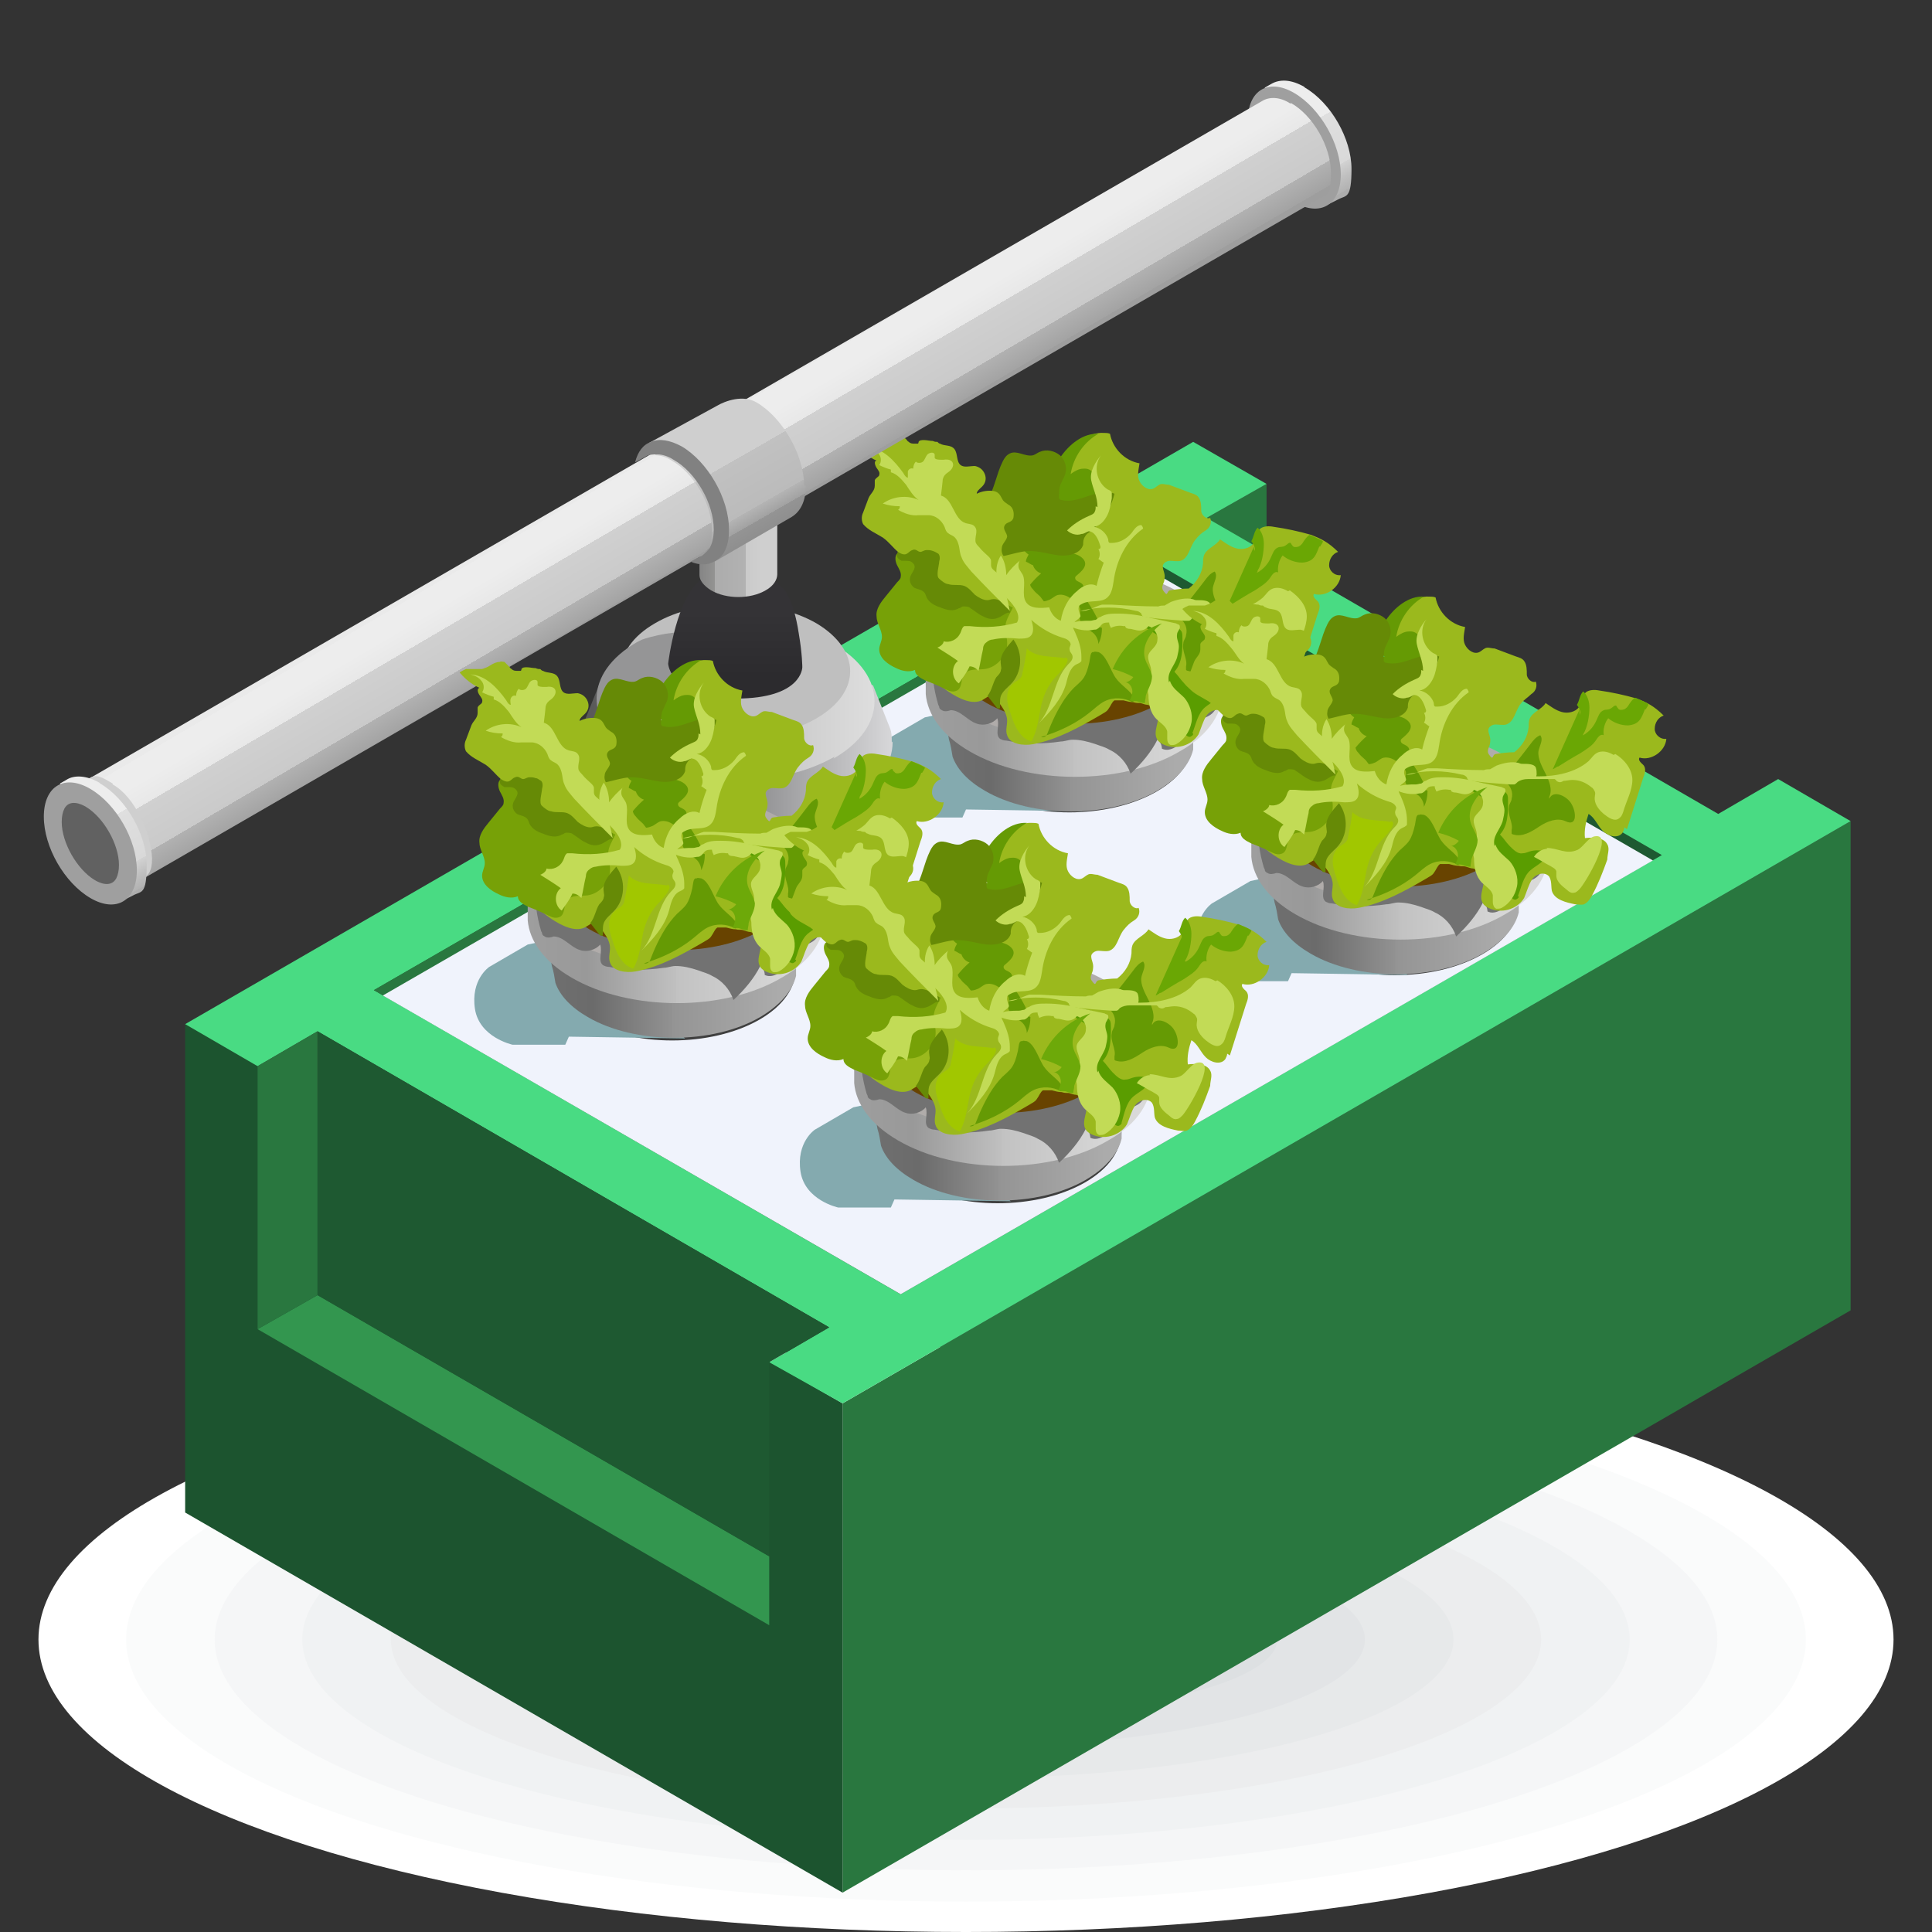 <?xml version="1.0" encoding="UTF-8"?>
<svg id="Layer_1" xmlns="http://www.w3.org/2000/svg" xmlns:xlink="http://www.w3.org/1999/xlink" version="1.1" viewBox="0 0 216 216">
  <rect x="0" y="0" width="216" height="216" fill="#333333" stroke="none"/>
  <!-- Generator: Adobe Illustrator 29.3.1, SVG Export Plug-In . SVG Version: 2.1.0 Build 151)  -->
  <defs>
    <style>
      .st0 {
        fill: #f5f6f7;
      }

      .st1 {
        fill: #3f3f3f;
      }

      .st2 {
        fill: #ecedee;
      }

      .st3 {
        fill: #c2db56;
      }

      .st4 {
        fill: url(#linear-gradient2);
      }

      .st5 {
        fill: url(#linear-gradient1);
      }

      .st6 {
        fill: url(#linear-gradient9);
      }

      .st7 {
        fill: url(#linear-gradient3);
      }

      .st8 {
        fill: url(#linear-gradient6);
      }

      .st9 {
        fill: url(#linear-gradient8);
      }

      .st10 {
        fill: url(#linear-gradient7);
      }

      .st11 {
        fill: url(#linear-gradient5);
      }

      .st12 {
        fill: url(#linear-gradient4);
      }

      .st13 {
        fill: #a1c700;
      }

      .st14 {
        fill: #727272;
      }

      .st15 {
        fill: #959596;
      }

      .st16 {
        fill: url(#linear-gradient18);
      }

      .st17 {
        fill: url(#linear-gradient13);
      }

      .st18 {
        fill: url(#linear-gradient12);
      }

      .st19 {
        fill: url(#linear-gradient15);
      }

      .st20 {
        fill: url(#linear-gradient16);
      }

      .st21 {
        fill: url(#linear-gradient11);
      }

      .st22 {
        fill: url(#linear-gradient10);
      }

      .st23 {
        fill: url(#linear-gradient17);
      }

      .st24 {
        fill: url(#linear-gradient14);
      }

      .st25 {
        fill: url(#linear-gradient19);
      }

      .st26 {
        fill: #dde0e2;
      }

      .st27 {
        fill: url(#linear-gradient);
      }

      .st28 {
        fill: #29773f;
      }

      .st29 {
        fill: #5a9d00;
      }

      .st30 {
        fill: #49db83;
      }

      .st31 {
        fill: #e2e4e6;
      }

      .st32 {
        fill: #f0f2f3;
      }

      .st33 {
        fill: #fff;
      }

      .st34 {
        fill: #33964f;
      }

      .st35 {
        fill: #9f9f9f;
      }

      .st36 {
        fill: #668a06;
      }

      .st37 {
        fill: #684300;
      }

      .st38 {
        fill: #818181;
      }

      .st39 {
        fill: #a2a2a2;
      }

      .st40 {
        fill: #659a04;
      }

      .st41 {
        fill: #6aa704;
      }

      .st42 {
        fill: #1c542f;
      }

      .st43 {
        fill: #f0f3fc;
      }

      .st44 {
        fill: #bfbfbf;
      }

      .st45 {
        fill: #77a107;
      }

      .st46 {
        fill: #84aaaf;
      }

      .st47 {
        fill: #fafbfb;
      }

      .st48 {
        fill: #e7e9ea;
      }

      .st49 {
        fill: #616161;
      }

      .st50 {
        fill: #9bb91d;
      }

      .st51 {
        fill: #1e5931;
      }

      .st52 {
        fill: #cfcfcf;
      }

      .st53 {
        fill: #6da909;
      }

      .st54 {
        fill: #b0acaa;
      }

      .st55 {
        fill: #8b8b91;
      }
    </style>
    <linearGradient id="linear-gradient" x1="104.8" y1="825.2" x2="134.5" y2="825.2" gradientTransform="translate(0 -742)" gradientUnits="userSpaceOnUse">
      <stop offset="0" stop-color="#707070"/>
      <stop offset=".2" stop-color="#6b6b6b"/>
      <stop offset=".5" stop-color="#929292"/>
      <stop offset=".5" stop-color="#949494"/>
      <stop offset=".9" stop-color="#ababab"/>
    </linearGradient>
    <linearGradient id="linear-gradient1" x1="103.4" y1="819.8" x2="136.7" y2="819.8" gradientTransform="translate(0 -742)" gradientUnits="userSpaceOnUse">
      <stop offset="0" stop-color="#9e9e9e"/>
      <stop offset=".2" stop-color="#999"/>
      <stop offset=".5" stop-color="silver"/>
      <stop offset=".5" stop-color="#c2c2c2"/>
      <stop offset=".9" stop-color="#d9d9d9"/>
    </linearGradient>
    <linearGradient id="linear-gradient2" x1="106.3" y1="811.5" x2="133.7" y2="811.5" gradientTransform="translate(0 -742)" gradientUnits="userSpaceOnUse">
      <stop offset="0" stop-color="#868686"/>
      <stop offset="0" stop-color="#868686"/>
      <stop offset=".6" stop-color="#868686"/>
      <stop offset="1" stop-color="#424242"/>
    </linearGradient>
    <linearGradient id="linear-gradient3" x1="141.2" y1="843.4" x2="170.9" y2="843.4" gradientTransform="translate(0 -742)" gradientUnits="userSpaceOnUse">
      <stop offset="0" stop-color="#707070"/>
      <stop offset=".2" stop-color="#6b6b6b"/>
      <stop offset=".5" stop-color="#929292"/>
      <stop offset=".5" stop-color="#949494"/>
      <stop offset=".9" stop-color="#ababab"/>
    </linearGradient>
    <linearGradient id="linear-gradient4" x1="139.8" y1="838.1" x2="173.1" y2="838.1" gradientTransform="translate(0 -742)" gradientUnits="userSpaceOnUse">
      <stop offset="0" stop-color="#9e9e9e"/>
      <stop offset=".2" stop-color="#999"/>
      <stop offset=".5" stop-color="silver"/>
      <stop offset=".5" stop-color="#c2c2c2"/>
      <stop offset=".9" stop-color="#d9d9d9"/>
    </linearGradient>
    <linearGradient id="linear-gradient5" x1="142.7" y1="829.7" x2="170.1" y2="829.7" gradientTransform="translate(0 -742)" gradientUnits="userSpaceOnUse">
      <stop offset="0" stop-color="#868686"/>
      <stop offset="0" stop-color="#868686"/>
      <stop offset=".6" stop-color="#868686"/>
      <stop offset="1" stop-color="#424242"/>
    </linearGradient>
    <linearGradient id="linear-gradient6" x1="64.8" y1="826.6" x2="99.7" y2="826.6" gradientTransform="translate(0 -742)" gradientUnits="userSpaceOnUse">
      <stop offset="0" stop-color="#575757"/>
      <stop offset=".4" stop-color="#767678"/>
      <stop offset="1" stop-color="#d7d7d9"/>
    </linearGradient>
    <linearGradient id="linear-gradient7" x1="66.8" y1="820.2" x2="97.8" y2="820.2" gradientTransform="translate(0 -742)" gradientUnits="userSpaceOnUse">
      <stop offset="0" stop-color="#dedede"/>
      <stop offset=".4" stop-color="#bababa"/>
      <stop offset="1" stop-color="#dedede"/>
    </linearGradient>
    <linearGradient id="linear-gradient8" x1="82.2" y1="822.3" x2="82.2" y2="810.5" gradientTransform="translate(0 -742)" gradientUnits="userSpaceOnUse">
      <stop offset=".4" stop-color="#2c2b2e"/>
      <stop offset="1" stop-color="#343336"/>
    </linearGradient>
    <linearGradient id="linear-gradient9" x1="78.2" y1="801.9" x2="86.8" y2="801.9" gradientTransform="translate(0 -742)" gradientUnits="userSpaceOnUse">
      <stop offset="0" stop-color="gray"/>
      <stop offset="0" stop-color="#858585"/>
      <stop offset=".2" stop-color="#939392"/>
      <stop offset=".2" stop-color="#a3a3a2"/>
      <stop offset=".2" stop-color="#acacac"/>
      <stop offset=".6" stop-color="#b2b2b2"/>
      <stop offset=".6" stop-color="#cacaca"/>
      <stop offset=".8" stop-color="#cfcfcf"/>
      <stop offset="1" stop-color="#cfcfcf"/>
      <stop offset="1" stop-color="#cfcfcf"/>
      <stop offset="1" stop-color="#ccc"/>
    </linearGradient>
    <linearGradient id="linear-gradient10" x1="-112.9" y1="135.9" x2="-105.8" y2="148.1" gradientTransform="translate(324.6 -8.9) rotate(-60.1) scale(1 -1)" gradientUnits="userSpaceOnUse">
      <stop offset="0" stop-color="#adadad"/>
      <stop offset="0" stop-color="#b2b2b2"/>
      <stop offset=".1" stop-color="silver"/>
      <stop offset=".2" stop-color="#d2d2d2"/>
      <stop offset=".2" stop-color="#d9d9d9"/>
      <stop offset=".6" stop-color="#dfdfdf"/>
      <stop offset=".6" stop-color="#ededed"/>
      <stop offset=".8" stop-color="#ededed"/>
      <stop offset="1" stop-color="#ededed"/>
      <stop offset="1" stop-color="#ededed"/>
      <stop offset="1" stop-color="#ededed"/>
    </linearGradient>
    <linearGradient id="linear-gradient11" x1="-180.3" y1="176" x2="-174.3" y2="186.5" gradientTransform="translate(324.6 -8.9) rotate(-60.1) scale(1 -1)" gradientUnits="userSpaceOnUse">
      <stop offset="0" stop-color="#9e9e9e"/>
      <stop offset="0" stop-color="#a3a3a3"/>
      <stop offset=".2" stop-color="#b1b1b1"/>
      <stop offset=".2" stop-color="#c1c1c1"/>
      <stop offset=".2" stop-color="#cacaca"/>
      <stop offset=".6" stop-color="#d0d0d0"/>
      <stop offset=".6" stop-color="#e8e8e8"/>
      <stop offset=".8" stop-color="#ededed"/>
      <stop offset="1" stop-color="#ededed"/>
      <stop offset="1" stop-color="#ededed"/>
      <stop offset="1" stop-color="#eaeaea"/>
    </linearGradient>
    <linearGradient id="linear-gradient12" x1="-247.5" y1="213.7" x2="-240.5" y2="225.9" gradientTransform="translate(324.6 -8.9) rotate(-60.1) scale(1 -1)" gradientUnits="userSpaceOnUse">
      <stop offset="0" stop-color="#adadad"/>
      <stop offset="0" stop-color="#b2b2b2"/>
      <stop offset=".1" stop-color="silver"/>
      <stop offset=".2" stop-color="#d2d2d2"/>
      <stop offset=".2" stop-color="#d9d9d9"/>
      <stop offset=".6" stop-color="#dfdfdf"/>
      <stop offset=".6" stop-color="#ededed"/>
      <stop offset=".8" stop-color="#ededed"/>
      <stop offset="1" stop-color="#ededed"/>
      <stop offset="1" stop-color="#ededed"/>
      <stop offset="1" stop-color="#ededed"/>
    </linearGradient>
    <linearGradient id="linear-gradient13" x1="78.9" y1="788.7" x2="86" y2="801.1" gradientTransform="translate(0 -742)" gradientUnits="userSpaceOnUse">
      <stop offset="0" stop-color="#cfcfcf"/>
      <stop offset="0" stop-color="#cfcfcf"/>
      <stop offset="0" stop-color="#cfcfcf"/>
      <stop offset=".2" stop-color="#cfcfcf"/>
      <stop offset=".4" stop-color="#cfcfcf"/>
      <stop offset=".4" stop-color="#c1c1c1"/>
      <stop offset=".8" stop-color="#bbb"/>
      <stop offset=".8" stop-color="#b4b4b4"/>
      <stop offset=".9" stop-color="#a2a2a2"/>
      <stop offset=".9" stop-color="#949494"/>
      <stop offset="1" stop-color="#8f8f8f"/>
    </linearGradient>
    <linearGradient id="linear-gradient14" x1="60.3" y1="850.5" x2="90.1" y2="850.5" gradientTransform="translate(0 -742)" gradientUnits="userSpaceOnUse">
      <stop offset="0" stop-color="#707070"/>
      <stop offset=".2" stop-color="#6b6b6b"/>
      <stop offset=".5" stop-color="#929292"/>
      <stop offset=".5" stop-color="#949494"/>
      <stop offset=".9" stop-color="#ababab"/>
    </linearGradient>
    <linearGradient id="linear-gradient15" x1="59" y1="845.2" x2="92.2" y2="845.2" gradientTransform="translate(0 -742)" gradientUnits="userSpaceOnUse">
      <stop offset="0" stop-color="#9e9e9e"/>
      <stop offset=".2" stop-color="#999"/>
      <stop offset=".5" stop-color="silver"/>
      <stop offset=".5" stop-color="#c2c2c2"/>
      <stop offset=".9" stop-color="#d9d9d9"/>
    </linearGradient>
    <linearGradient id="linear-gradient16" x1="61.9" y1="836.8" x2="89.3" y2="836.8" gradientTransform="translate(0 -742)" gradientUnits="userSpaceOnUse">
      <stop offset="0" stop-color="#868686"/>
      <stop offset="0" stop-color="#868686"/>
      <stop offset=".6" stop-color="#868686"/>
      <stop offset="1" stop-color="#424242"/>
    </linearGradient>
    <linearGradient id="linear-gradient17" x1="96.8" y1="868.7" x2="126.5" y2="868.7" gradientTransform="translate(0 -742)" gradientUnits="userSpaceOnUse">
      <stop offset="0" stop-color="#707070"/>
      <stop offset=".2" stop-color="#6b6b6b"/>
      <stop offset=".5" stop-color="#929292"/>
      <stop offset=".5" stop-color="#949494"/>
      <stop offset=".9" stop-color="#ababab"/>
    </linearGradient>
    <linearGradient id="linear-gradient18" x1="95.4" y1="863.4" x2="128.7" y2="863.4" gradientTransform="translate(0 -742)" gradientUnits="userSpaceOnUse">
      <stop offset="0" stop-color="#9e9e9e"/>
      <stop offset=".2" stop-color="#999"/>
      <stop offset=".5" stop-color="silver"/>
      <stop offset=".5" stop-color="#c2c2c2"/>
      <stop offset=".9" stop-color="#d9d9d9"/>
    </linearGradient>
    <linearGradient id="linear-gradient19" x1="98.3" y1="855" x2="125.7" y2="855" gradientTransform="translate(0 -742)" gradientUnits="userSpaceOnUse">
      <stop offset="0" stop-color="#868686"/>
      <stop offset="0" stop-color="#868686"/>
      <stop offset=".6" stop-color="#868686"/>
      <stop offset="1" stop-color="#424242"/>
    </linearGradient>
  </defs>
  <g>
    <ellipse class="st33" cx="108" cy="183.3" rx="103.7" ry="32.7"/>
    <ellipse class="st47" cx="108" cy="183.3" rx="93.9" ry="29.3"/>
    <ellipse class="st0" cx="108" cy="183.3" rx="84" ry="25.8"/>
    <ellipse class="st32" cx="108" cy="183.3" rx="74.2" ry="22.4"/>
    <ellipse class="st2" cx="108" cy="183.3" rx="64.3" ry="18.9"/>
    <ellipse class="st48" cx="108" cy="183.3" rx="54.5" ry="15.5"/>
    <ellipse class="st31" cx="108" cy="183.3" rx="44.6" ry="12"/>
    <ellipse class="st26" cx="108" cy="183.3" rx="34.8" ry="8.6"/>
  </g>
  <g>
    <g>
      <g>
        <polygon class="st28" points="134.9 57.9 141.6 54.1 141.6 62.3 134.9 57.9"/>
        <polygon class="st28" points="206.9 91.8 206.9 146.5 192.7 154.7 187 158 94.2 211.6 94.2 156.9 206.9 91.8"/>
        <polygon class="st42" points="20.7 169.1 94.2 211.6 94.2 156.9 20.7 114.5 20.7 169.1"/>
        <polygon class="st30" points="206.9 91.8 94.2 156.9 86 152.3 92.7 148.4 35.5 115.3 28.8 119.2 20.7 114.5 133.4 49.4 141.6 54.1 134.9 57.9 192.1 91 198.8 87.1 198.8 87.1 206.9 91.8"/>
        <polygon class="st51" points="41.8 110.7 100.7 144.7 185.8 95.6 126.9 61.6 41.8 110.7"/>
        <polygon class="st34" points="28.8 148.6 86 181.7 86 174 35.5 144.8 28.8 148.6"/>
        <polygon class="st28" points="28.8 148.6 28.8 119.2 35.5 115.3 35.5 144.8 28.8 148.6"/>
        <polygon class="st51" points="86 174 86 152.3 92.7 148.4 35.5 115.3 35.5 144.8 86 174"/>
        <polygon class="st28" points="100.7 144.7 126.9 123.4 126.9 61.6 41.8 110.7 100.7 144.7"/>
        <polygon class="st43" points="42.8 111.3 100.7 144.7 184.8 96.2 126.9 62.8 42.8 111.3"/>
      </g>
      <path class="st1" d="M109.8,88.5c5.4,3.1,14.1,3.1,19.5,0,5.4-3.1,5.4-8.2,0-11.3-5.4-3.1-14.1-3.1-19.5,0-5.4,3.1-5.4,8.2,0,11.3Z"/>
      <path class="st55" d="M109.9,79.7c5.4-3.1,14.1-3.1,19.5,0,2.1,1.2,3.4,2.8,3.8,4.4.7-2.4-.6-5-3.8-6.8-5.4-3.1-14.1-3.1-19.5,0-3.3,1.9-4.6,4.5-3.9,6.9.4-1.6,1.7-3.2,3.9-4.4Z"/>
      <path class="st1" d="M65.4,114c5.4,3.1,14.1,3.1,19.5,0,5.4-3.1,5.4-8.2,0-11.3-5.4-3.1-14.1-3.1-19.5,0-5.4,3.1-5.4,8.2,0,11.3Z"/>
      <path class="st55" d="M65.5,105.2c5.4-3.1,14.1-3.1,19.5,0,2.1,1.2,3.4,2.8,3.8,4.4.7-2.4-.6-5-3.8-6.8-5.4-3.1-14.1-3.1-19.5,0-3.3,1.9-4.6,4.5-3.9,6.9.4-1.6,1.7-3.2,3.9-4.4Z"/>
      <path class="st1" d="M146.2,106.7c5.4,3.1,14.1,3.1,19.5,0,5.4-3.1,5.4-8.2,0-11.3-5.4-3.1-14.1-3.1-19.5,0-5.4,3.1-5.4,8.2,0,11.3Z"/>
      <path class="st55" d="M146.3,98c5.4-3.1,14.1-3.1,19.5,0,2.1,1.2,3.4,2.8,3.8,4.4.7-2.4-.6-5-3.8-6.8-5.4-3.1-14.1-3.1-19.5,0-3.3,1.9-4.6,4.5-3.9,6.9.4-1.6,1.7-3.2,3.9-4.4Z"/>
      <path class="st1" d="M101.8,132.2c5.4,3.1,14.1,3.1,19.5,0,5.4-3.1,5.4-8.2,0-11.3-5.4-3.1-14.1-3.1-19.5,0-5.4,3.1-5.4,8.2,0,11.3Z"/>
      <path class="st55" d="M101.9,123.4c5.4-3.1,14.1-3.1,19.5,0,2.1,1.2,3.4,2.8,3.8,4.4.7-2.4-.6-5-3.8-6.8-5.4-3.1-14.1-3.1-19.5,0-3.3,1.9-4.6,4.5-3.9,6.9.4-1.6,1.7-3.2,3.9-4.4Z"/>
    </g>
    <g>
      <g>
        <path class="st46" d="M107.6,79.3l-4.2.9-4.3,2.5s-2.1,1.4-1.6,4.7c.5,3.2,4.2,4,4.2,4h5.9l.4-.9,13,.2-13.3-11.4Z"/>
        <g>
          <path class="st27" d="M134.5,75.7l-1.1,7.1c0,.1,0,.2,0,.3v.7c-.4,1.7-1.8,3.3-4,4.6-5.3,3.1-14,3.1-19.3,0-1.9-1.1-3.1-2.4-3.6-3.8-.1-.6-.2-1.3-.4-1.9-.7-4-1.3-7.2-1.3-7.2h9.6s11,0,11,0h9.1Z"/>
          <path class="st5" d="M136.7,73h-2.9c-.6-.5-1.2-.9-2-1.4-6.5-3.8-17.1-3.8-23.5,0-.9.5-1.7,1.1-2.3,1.7h-2.5s0,4,0,4.1v.2h0c.2,2.3,1.8,4.6,4.9,6.4,6.5,3.8,17.1,3.8,23.5,0,3.4-1.9,4.9-4.5,4.8-7h0v-4.1Z"/>
          <path class="st54" d="M131.8,66.2c-6.5-3.8-17.1-3.8-23.5,0-6.5,3.7-6.4,9.8,0,13.6,6.5,3.8,17.1,3.8,23.5,0,6.5-3.7,6.4-9.8,0-13.6Z"/>
          <path class="st14" d="M105,79c0,.2.1.3.3.4.3.2.7.1,1,0,1.1,0,1.9,1.2,2.9,1.5.8.3,1.8,0,2.3-.6.3.8-.3,1.8.3,2.3.2.1.4.2.7.2,2,.4,4.1.4,6.1.1.4,0,.9-.2,1.3-.2.9,0,1.7.2,2.6.5.5.2,1,.3,1.5.6,1.1.5,2,1.5,2.4,2.7,1.2-1.1,2.3-2.4,3-3.8.3.2.5.6.5,1,.8.4,1.8-.2,2.4-1,.6-.8,1-1.7,1.8-2.2.4-.2.8-.3,1.1-.5,1-.6,1.2-1.9,1.3-3,0-.3,0-.6,0-.9-.1-.2-.3-.3-.5-.5-1.2-.8-2.6-1-4-1.2-1.8-.2-3.9-.3-5.2,1-.1.1-.2.2-.4.3-.2,0-.4,0-.6-.2-4-2.4-9.3-2.8-12.6-6.1-.3-.3-.6-.6-.9-.7-.5-.1-1,0-1.5.4s-.8.7-1.2,1c-.8.4-1.8.3-2.6.8-.6.3-.9.9-1.5,1.3-.7.5-.9.4-1.1,1.4-.3,1.7,0,3.5.5,5.2Z"/>
          <path class="st37" d="M129.7,67.4c-5.4-3.1-14.1-3.1-19.4,0-5.3,3.1-5.3,8.1,0,11.2,5.4,3.1,14.1,3.1,19.4,0,5.3-3.1,5.3-8.1,0-11.2Z"/>
          <path class="st4" d="M110.3,69.2c5.3-3.1,14-3.1,19.4,0,2.3,1.3,3.6,3,3.9,4.7.5-2.3-.8-4.8-3.9-6.6-5.4-3.1-14.1-3.1-19.4,0-3.1,1.8-4.4,4.2-3.9,6.5.4-1.7,1.6-3.3,3.9-4.6Z"/>
        </g>
      </g>
      <g>
        <path class="st50" d="M145.2,74.2c0,.2-.1.4-.2.6-.5.7-1.6.4-2.2-.2-.6-.6-.9-1.5-1.6-1.9-.3.9-.5,1.8-.4,2.7.9-.1,2-.1,2.5.7.3.5,0,1.1,0,1.7-.5,1.4-1,2.7-1.7,4-.2.4-.5.8-.9,1-.3.1-.7,0-1,0-1-.2-2.3-.5-2.6-1.5-.1-.5,0-1.1-.3-1.6-.5-.6-1.5-.3-1.9.3-.4.6-.6,1.4-.9,2.1-.8,1.3-2.6,1.8-4,1.1-.2-.1-.5-.3-.6-.5-.6-.9.4-2.2,0-3.1-.2-.4-.7-.7-1.1-.8-.2,0-.5-.1-.8-.2-.3,0-.5,0-.8-.1-.4,0-.7-.1-1.1-.2-.3,0-.7,0-1,0-.3.2-.4.6-.7,1-.2.3-.5.4-.8.6-2.4,1.4-4.9,2.8-7.6,3.3-1.1.2-2.6,0-2.9-1-.2-.5,0-1.1,0-1.6,0-.9-.6-1.6-1.1-2.3-.2-.3-.5-.6-.8-.5-.2,0-.4.2-.6.3-1.2.9-2.9,0-4.1-.8-1.2-.8-2.5-2-2.1-3.4.2-.6.6-1.2.4-1.7,0-.2-.3-.4-.5-.6-.5-.4-1.1-.8-1.6-1.2-.3-.3-.7-.6-.6-1,0-.5.6-.7,1-.8.8-.1,1.6,0,2.4-.2.8-.1,1.6-.5,2-1.2.3-.5.3-1.1.4-1.6.2-1.3,1-2.5,2-3.3.6-.4,1.3-.8,1.5-1.5,0-.3,0-.6.2-.8.1-.2.4-.3.7-.4.7-.2,1.5-.1,2.3,0,.4.1.8.3,1.2.5,1-.6.5-2.3,1-3.4.5-1,1.7-1.3,2.7-1.6-.6-.4-.9-1.3-.8-2,0-.7.5-1.4.9-2,1-1.5,2.6-2.8,4.3-2.7.2,0,.5,0,.7.1.3,1.6,1.6,3,3.3,3.3-.1.7-.3,1.4,0,2,.3.6,1,1.1,1.6.8.2-.1.4-.3.6-.4.3-.2.7,0,1.1,0,.8.3,1.6.6,2.4.9.3.1.7.2.9.5.3.4.3,1,.3,1.5,0,.5.6,1,1,.8.2.5,0,1.1-.5,1.4s-.8.6-1.2,1.1c-.6.8-.7,2-1.6,2.3-.4.1-.8,0-1.2,0-.4,0-.8.3-.8.6,0,.5.3.8.2,1.4,0,.5-.5.9-.1,1.4.5.7.3,0,.7-.1.6-.1,1.4-.2,2.1-.2.9-.7,1.5-1.7,1.6-2.8,0-.3,0-.6.1-.9.3-.8,1.4-1.1,1.8-1.8.6.4,1.1.8,1.8,1,.7.2,1.5,0,1.9-.5,0,0,0-.1.1-.2.3-.5.3-1.1.7-1.5,0,0,0,0,0,0,.4-.3,1-.3,1.5-.2,1.4.2,2.8.5,4.2.9.5.2,1,.4,1.5.7.5.3,1,.7,1.5,1.2-.6.2-1,.8-1,1.5,0,.6.6,1.2,1.3,1.1-.1,1.4-1.7,2.5-3,2.1-.2.3.2.6.4.8.4.4.2,1,0,1.5-.6,1.9-1.2,3.8-1.8,5.7Z"/>
        <path class="st40" d="M136.8,70.8c.4-.8,0-1.8-.4-2.6-.4-.8-.9-1.7-.8-2.5.1-.6.6-1.3.2-1.8-.5.2-.8.6-1.1,1-.9,1.2-1.9,2.4-2.8,3.6,0,.1-.2.2-.2.4,0,.2.2.2.3.3.5.4.8,1.1.6,1.8,0,.3-.3.6-.3.9-.2.9.5,1.8.3,2.6,0,.1,0,.3,0,.4,0,0,.1.1.2.1,1,.3,2-.3,2.9-.9s2-1,2.9-.6c1.4.7,1.2-1.1.7-1.9-.4-.8-2-1.7-2.5-.6Z"/>
        <path class="st40" d="M123.2,70.2c0,.6-.1,1.2-.4,1.8,0-.5-.3-1.1-.8-1.4-.6-.4-1.3-.9-1.3-1.6,0-.4.2-.8,0-1.1,0-.2-.2-.4-.4-.5-.5-.5-1.2-1-1.9-.9-.4,0-.8.5-1.2.6-.9.4-2-.1-2.8-.6.5-.9,1.2-1.7,2-2.4-.4-.1-.8-.5-.9-.9-.3-.1-.5-.3-.8-.4,0-.3.2-.6.3-.8-.5-.3-.8-.9-1.1-1.5-.1-.3-.3-.6-.4-.8.4.1.8.3,1.2.5,1-.6.5-2.3,1-3.4.5-1,1.7-1.3,2.7-1.6-.6-.4-.9-1.3-.8-2,0-.7.5-1.4.9-2,1-1.5,2.6-2.8,4.3-2.7-1.6.9-2.8,2.6-3.1,4.5.4-.3.9-.6,1.4-.6,2.1-.2,1.5,3.5.6,4.5-.7.8-1.6,1.2-2.3,2s-1,2.1-.1,2.7c.5.3,1.1.3,1.6.7,1,.8,0,1.6-.6,2.1,0,0-.1.1-.1.2,0,.4.5.4.8.7.3.3.1.8.2,1.2,0,.3.2.6.4.8.4.6.7,1.1,1,1.7.2.4.3.7.3,1.1Z"/>
        <path class="st41" d="M147.5,61.1c-.4,1-.6,1.7-1.9,1.8-.8,0-1.6-.3-2.2-.8-.4.5-.6,1.3-.5,1.9-.4-.2-.7.3-.9.6-.4.6-1.1,1-1.7,1.4-.9.5-1.7,1-2.5,1.5,0,0-.2,0-.2.1-.1,0-.3.2-.4.2,1-2.2,2-4.5,3-6.7,0,.1,0,.2,0,.3.2.9.1,1.8-.2,2.6.1,0,.3,0,.4,0,0,0,.1,0,.2,0,.7-.4,1.2-1,1.5-1.7.2-.4.3-.9.8-1.1.2-.1.5,0,.8-.2.2-.1.4-.4.6-.3,0,0,.1.2.2.3.1.2.4.2.7.1.2-.1.4-.3.5-.5.2-.3.4-.6.7-.8.5.2,1,.4,1.5.7,0,.2-.2.4-.3.6Z"/>
        <path class="st36" d="M118.5,62.1c1,.1,2.3-.2,2.6-1.2,0-.3,0-.6.2-.9.1-.2.3-.4.5-.5,1.4-1.1,2.4-2.6,2.8-4.3-1.8-.8-3.9,1.2-5.9.7-.1,0-.2,0-.3-.2,0,0,0-.2,0-.2,0-.5,0-1.1.3-1.6.1-.3.3-.6.4-.9.2-.7,0-1.6-.6-2.1-.6-.5-1.5-.7-2.2-.4-.3.1-.5.3-.8.4-.9.2-1.8-.6-2.6-.2-.4.2-.6.5-.8.9-.7,1.4-.9,3-1.7,4.3-.7,1-1.7,1.8-2.4,2.8-1.7,2.2,1,3.5,3,3.6,1.1,0,2.1-.4,3.2-.6,1.5-.3,2.7.2,4.2.4Z"/>
        <path class="st45" d="M101.7,61.9c-.5-.1-1-.3-1.4,0-.3.3-.2.9,0,1.3.2.4.5.8.4,1.3,0,.2-.2.4-.4.6-.4.5-.9,1.1-1.3,1.6-.5.6-1.1,1.4-1,2.2,0,.8.6,1.5.6,2.3,0,.5-.3.9-.3,1.4,0,1,1,1.7,1.9,2.1.6.3,1.4.5,2.1.2,0,.6.6.9,1.2,1.2.8.3,1.5.6,2.3,1,.4.2.8.3,1.2.1.6-.3.4-1.3.8-1.8.5-.7,1.5-.5,2.3-.6,1.4-.2,2.6-1.6,2.5-3,0-.6-.3-1.2-.2-1.8.1-1.2,1.3-2.2,1-3.3,0-.3-.3-.6-.5-.9-.5-.8-.8-1.6-.9-2.5,0-.7,0-1.5-.4-2.1-.4-.7-1.1-1.1-1.8-1.5-.3-.2-.7-.4-1.1-.4-1.5,0-2,1.7-3.1,2.3-1.1.5-2.8.5-4,.2Z"/>
        <path class="st36" d="M108.2,61.5c-.3-.2-.5-.6-.8-.7-.3-.2-.7-.1-1.1-.1-.1,0-.3,0-.4,0-.2,0-.4,0-.6,0-.4,0-.7,0-1.1,0-1.1,0-2.3,0-3.3.5-.4.2-.7.6-.6,1,0,.2.3.4.5.5,0,0,0,0,.2,0,0,0,.2,0,.2,0,.3,0,.6,0,.8.2.6.5,0,1-.2,1.5-.2.5,0,1,.4,1.3.4.2.8.2,1.1.5.2.2.2.4.3.6.3.6.9.9,1.5,1.1.7.3,1.5.5,2.1.1.2,0,.3-.2.5-.2.3,0,.6,0,.8.2.5.3.9.7,1.4.9.5.3,1.1.4,1.6.2.4-.1.8-.5,1.2-.6,0,0,.2,0,.2,0,0,0,0-.1,0-.2,0-1.5-1-2.7-1.2-4.1,0-.4-.1-.8-.2-1.3,0-.4-.2-.8-.5-1.1-.4-.4-1-.6-1.6-.4-.3,0-.6.3-.9.2-.2,0-.4,0-.5-.2Z"/>
        <path class="st50" d="M112.9,64c.3-1.1-1.1-1.7-.9-2.7,0-.5.5-.8.6-1.3,0-.4-.5-.8-.3-1.2.2-.5.8-.3,1-.9.1-.6,0-1.2-.6-1.5-.4-.3-.5-.3-.7-.7-.2-.4-.4-.7-.9-.8-.6-.1-1.3,0-1.9.3,0-.3.3-.5.6-.8.4-.4.5-.9.3-1.4s-.6-.8-1.1-.9c-.6,0-1.2.2-1.6-.1-.5-.4-.3-1.3-.7-1.8-.4-.5-1.1-.3-1.6-.6-.1,0-.2-.1-.3-.2-.2,0-.3,0-.5-.1-.3,0-.7-.1-1-.1-.2,0-.5,0-.6.2,0,0,0,.2-.1.2,0,0-.2,0-.3,0-.3,0-.5,0-.7-.2,0,0-.2-.1-.2-.2-.1-.1-.3-.3-.4-.4,0,0-.1-.1-.2-.2-.2,0-.4-.1-.5,0-.4,0-.8.2-1.1.4-.3.2-.6.3-.9.4-.3,0-.6,0-.9,0-.3,0-.6,0-.9,0,0,0-.7.3-.7.4.6.7,1.3,1.3,2.2,1.7-.3,0-.2.5,0,.8s.4.5.3.8c0,.2-.4.3-.5.6,0,.2,0,.4,0,.6,0,.6-.5.9-.7,1.4-.2.5-.4,1.1-.6,1.6-.2.4-.2.9,0,1.3.6.7,1.4,1,2.2,1.5.7.5,1.1,1.1,1.7,1.6.3.2.7.4,1,.2.2-.1.3-.3.6-.4.4-.2.6.2.9.2.2,0,.4-.2.7-.2s.4,0,.7.1.4.2.6.3c.2.2.2.6.1.9,0,.4-.4,1.6,0,1.9.2.2.7.6,1,.6.6.2,1.2,0,1.8.2.5.2.8.6,1.2,1,.4.3.9.6,1.4.6.2,0,.4-.1.5-.1.5-.1,1.1.2,1.6.5.2.1.4.3.7.4.6.4,1.2.7,1.8,1.1,1,.7,2,1.4,3.1,1.9,0,0-.5-1.9-.6-2.2-.3-.7-.7-1.4-1.2-2-.3-.3-.6-.5-.8-.8-.3-.3-.3-.4-.4-.8-.3-.6-.9-1.1-1.6-1.1Z"/>
        <path class="st3" d="M105.3,51.4c-.3,0-.7,0-.8-.2,0-.1,0-.2,0-.4-.1-.3-.6-.2-.8,0s-.3.6-.5.8-.7.2-.8,0c-.2.2-.3.5-.3.8-.2-.1-.5,0-.6.3,0,.2,0,.5,0,.7-.2,0-.4-.3-.5-.5-1-1.4-2.3-2.8-4-2.9.4.1.9.3,1.2.7.3.3.4.9.1,1.3.4.2.9.4,1.3.5,0,.1,0,.2,0,.3.7.2,1.2.8,1.7,1.4.4.6.8,1.3,1.4,1.7-1.3-.6-2.9-.4-4,.4.6.2,1.2.3,1.9.3,0,.1,0,.3-.2.4.7.4,1.5.7,2.3.6.4,0,.7,0,1.1,0,.8,0,1.5.6,1.8,1.3.1.3.2.6.4.7.1.1.3.2.5.3.4.2.6.7.7,1.1.1.4.1.9.3,1.3.2.6.7,1.1,1.1,1.6,1.4,1.5,2.8,2.9,4.3,4.4-.2-1.1-.5-2.2-.9-3.3-.1-.4-.3-.8-.6-1-.2-.2-.6-.4-.6-.8,0-.2,0-.3,0-.5,0-.2-.2-.4-.3-.5-.3-.3-.7-.6-1-1-.1-.1-.3-.3-.4-.5-.2-.6.3-1.3-.1-1.8-.2-.3-.6-.3-1-.4-1.4-.4-1.4-2.7-2.8-3.1,0,0,.2-1.6.2-1.8.1-.4.3-.6.6-.8.9-.6.7-1.6-.5-1.4Z"/>
        <path class="st3" d="M122.5,56.6c0,.2,0,.4-.1.6-.1.3-.5.4-.7.5-.9.4-1.7.9-2.4,1.6.4.4,1.1.6,1.6.4.3,0,.5-.2.8-.3.7,0,1.1.9,1.3,1.6.1.2,0,.4-.2.4.2.3.2.8,0,1.1.2.1.4.3.6.4-.3.8-.6,1.7-.8,2.6-.7-.4-1.6,0-2.2.6-1,.8-1.6,2-1.8,3.3-.6-.2-1.1-.8-1.3-1.5-.9.1-2.1.2-2.6-.6-.5-.8,0-2-.3-2.9-.1-.3-.4-.6-.5-.9-.1-.3,0-.8.2-.9-.6.5-1.2,1.1-1.6,1.7,0-.8-.2-1.6-.6-2.2-.9,1.4-.5,3.3.5,4.6.4.4.8.8,1.1,1.3.3.5.5,1.1.2,1.6-1.7.5-3.5.6-5.3.4-.2,0-.4,0-.6,0-.3.2-.3.6-.5.9-.3.6-1.1,1-1.8.8,0,.3-.4.6-.7.7.8.5,1.6,1,2.3,1.5-.8.6-.7,2,.1,2.5.4-.6.9-1.2,1.2-1.9.4,0,.7.2,1,.5.2-.8.3-1.6.5-2.4,0-.3.1-.6.4-.8.2-.2.5-.3.7-.3.9-.2,1.9-.2,2.9-.1.4,0,.9,0,1.2-.2.6-.4.4-1.3.2-1.9,1,.9,2.2,1.6,3.5,2,.4.1.8.3.9.7,0,.2-.2.4-.1.7,0,.2.2.3.3.6.1.4-.2.7-.5,1-1.7,1.8-1.6,4.8-3.3,6.6,1.3-1.3,2.6-2.7,3.1-4.5.2-.8.4-1.7,1.1-2.1.2-.1.5-.2.6-.4,0-.2,0-.3,0-.5,0-.9-.3-1.8-.7-2.7-.2-.4-.4-.8-.1-1.1.2-.3.6-.4.7-.7,0-.3-.3-.6-.2-1,0-.2.2-.3.4-.4.9-.5,2.2,0,2.9-.8.4-.4.5-1.1.6-1.7.3-2.3,1.4-4.6,3.3-5.9,0-.1-.1-.3-.2-.4-.5,0-.8.5-1.1.9-.6.7-1.4,1.1-2.2,1.1,0,0-.2,0-.2,0-.2,0-.2-.3-.2-.4-.2-.7-.9-1.3-1.6-1.4.7-.1,1.2-.7,1.5-1.3.3-.6.4-1.3.5-1.9,0-.2,0-.4,0-.6,0-.2-.3-.3-.5-.4-1.2-.8-1.6-2.6-.7-3.8-.6.7-1.3,1.8-1.1,2.8.2,1,.7,1.8.7,3Z"/>
        <path class="st29" d="M133.4,82c0,.1,0,.2-.2.3-.2.2-.5,0-.7-.2s0-.5,0-.8c0-.9,0-1.9-.3-2.8,0-.2-.1-.5-.3-.6-.2-.2-.6-.3-.9-.5-.4-.2-.5-.6-.7-1-.1-.3-.3-.7-.2-1.1,0-.3.3-.6.5-.9.4-.5.6-1.1.7-1.7,0-.1,0-.3,0-.4,0-.1-.2-.2-.3-.3-1.4-.9-2.9-1.8-4.3-2.7,1.6-.2,3.2,0,4.6.7.3.1.6.3.8.6.1.2.1.5.1.8,0,1.3,0,2.7-.9,3.7.4.4.7.9,1.1,1.3.4.5.9.9,1.4.8.3,0,.5-.1.8-.2.6-.2,1.5-.2,2,.2-.3,1-1.2,1.3-1.9,1.9-.8.7-1,1.9-1.4,2.9Z"/>
        <path class="st41" d="M140.6,63.8c0,0,0,.2-.1.2-.6,1.1-1.4,2.1-2.3,3,.4-.6.6-1.2.9-1.9.2-.4.3-.9.5-1.3,0-.2.2-.5.1-.7,0-.2,0-.3,0-.5,0-.5.5-.7.6-1.2,0,0,0,0,0,0,0-.3-.2-.6-.4-.9.3-.5.3-1.1.7-1.5,0,0,0,0,0,0,.5.4.7,1.2.7,1.8,0,.9-.2,2.2-.7,3Z"/>
        <path class="st3" d="M144,66.1c-.5-.3-1.1-.5-1.7-.3-.5.2-.7.6-1.1,1-1.5,1.3-3.7,1.7-5.6,1.7,0,0-.1,0-.2,0s0-.1,0-.2c0-.3,0-.5-.1-.8-.2-.4-.9-.4-1.4-.4-.2,0-.3,0-.5-.1-.8-.2-1.7,0-2.5.3-.2.1-.5.3-.7.4-.2,0-.5,0-.7.1-1.7,0-3.5-.1-5.2-.2-.4,0-.7,0-1.1,0-.8.2-1.6.8-2.4.7,2-.5,4.2-.5,6.2,0,.2,0,.4.1.6.3,0,.1.1.3.3.4,0,0,.2,0,.2,0,1.4.2,2.9.3,4.3.4.2,0,.3,0,.5,0s.3-.2.4-.3c.3-.2.7-.3,1.1-.3.9,0,1.8,0,2.7,0,.1,0,.2,0,.3,0,0,0,.1.1.2.2.3.2.5.2.8,0,.3,0,.6-.1,1-.1.8,0,1.5.3,2.1.8.2.1.3.3.4.5s0,.4,0,.6c-.1.7.4,1.4,1,1.9.5.4,1.2.9,1.7.5.3-.2.4-.5.5-.8.3-1.1,1-2.3,1-3.5,0-1.2-.9-2.2-1.9-2.9Z"/>
        <path class="st3" d="M130.7,76.3c-.3-1.1.6-1.8.9-2.8.1-.4.2-.9.2-1.2,0-.5-.3-.9-.2-1.4,0-.3.4-.6.3-.9,0-.2-.3-.2-.4-.3-.9-.2-1.9-.4-2.8-.6-1.2-.3-2.4-.5-3.7-.5-.7,0-1.4,0-2,.4-.2,0-.3.2-.5.3-.2,0-.4.1-.6.1-.7,0-1.5,0-2.2.3-.1,0-.2.2-.2.3,0,0,0,0,.1,0,.8.4,1.8.6,2.7.4.1,0,.3,0,.4-.1.2-.1.3-.3.5-.5.2-.2.5-.2.8-.2,0,.2.1.4.2.6.4-.2.9-.3,1.4-.2,0,0,.1,0,.2,0,0,0,0,.1.1.2,0,0,.2.1.3.1.4,0,.8.2,1.2.2.4,0,.8-.2,1-.5.6.2,1.1.9,1,1.5,0,.8-.8,1.1-1,1.7-.2.6.4,1.3.3,2,0,.3-.2.6-.3.9-.2.5-.1,1.1,0,1.6,0,1,.2,2,.9,2.7.4.4,1.1.8,1.2,1.4,0,.3,0,.6,0,.8,0,.3.1.6.4.7.2,0,.4,0,.6-.1.9-.5,1.5-1.4,1.7-2.4.2-1-.2-2.1-.8-2.8-.6-.6-1.4-1.1-1.6-1.9Z"/>
        <path class="st3" d="M136.6,76.7c-.6,0-1.2.4-1.5.9.6.3,1.2.7,1.8,1,.3.2.6.3.7.6,0,.2,0,.4,0,.5,0,.7.7,1.2,1.2,1.6.2.2.5.4.8.3.2,0,.4-.2.6-.4.6-.6,4-6.3,1.7-5.9-.7.1-1.3,1.2-1.9,1.5-1.3.6-2.2-.2-3.5-.2Z"/>
        <path class="st40" d="M122.2,72.9c-.3,0-.3.6-.4,1.1-.4,1.8-.8,2-1.3,2.5-.6.5-1,1-1.5,1.7-.8,1.2-1.4,2.5-1.9,3.8-.1.3-.4.5-.7.4,2-.6,3.9-1.5,5.5-2.8.5-.4,1-.9,1.6-1.2,1-.5,2.2-.4,3.1.1.3-.1.1-.5,0-.8-.6-.8-1.6-1.3-2.1-2.3-.4-.7-.9-2.2-1.7-2.5-.2,0-.4-.1-.5,0Z"/>
        <path class="st13" d="M119.1,73.6c-1.5-.3-3.2,0-4.3-1.1-.1.9-.3,1.9-.5,2.8,0,.2-.1.4-.3.6-.2.2-.5.3-.7.5-.5.4-.7,1-.7,1.6s.2,1.2.4,1.8c.4,1.3,1,2.7,2.3,3.1.7-1.2.8-2.6,1.1-4,.3-1.3.8-2.3,1.6-3.2.3-.3,2-2,1.1-2.2Z"/>
        <path class="st36" d="M111.8,79.2c0-.2,0-.3,0-.5,0-.3,0-.6.1-.9.2-.5.7-.9,1.1-1.3,1.3-1.3,1.4-3.5.3-5-.7.8-1.6,1.7-1.4,2.8,0,.2.1.4,0,.6,0,.3-.3.6-.5.8-.4.6-.5,1.5-1,2.1l1.1,1.4Z"/>
        <path class="st53" d="M127.9,78.6c-.2,0-.5-.1-.8-.2-.3,0-.5,0-.8-.1.2-.3.3-.7.3-1,0-.5-.4-1.1-.9-1,.4,0,.8-.3,1-.6-.7-.4-1.5-.7-2.3-.9,1-2.4,3-4.3,5.5-5.1-1.2.9-2.3,2.4-1.9,3.9.2.7.7,1.3.8,2,0,.8-.5,1.5-.7,2.2,0,.3-.1.5-.1.8Z"/>
      </g>
    </g>
    <g>
      <g>
        <path class="st46" d="M144,97.6l-4.2.9-4.3,2.5s-2.1,1.4-1.6,4.7c.5,3.2,4.2,4,4.2,4h5.9l.4-.9,13,.2-13.3-11.4Z"/>
        <g>
          <path class="st7" d="M170.9,93.9l-1.1,7.1c0,.1,0,.2,0,.3v.7c-.4,1.7-1.8,3.3-4,4.6-5.3,3.1-14,3.1-19.3,0-1.9-1.1-3.1-2.4-3.6-3.8-.1-.6-.2-1.3-.4-1.9-.7-4-1.3-7.2-1.3-7.2h9.6s11,0,11,0h9.1Z"/>
          <path class="st12" d="M173.1,91.2h-2.9c-.6-.5-1.2-.9-2-1.4-6.5-3.8-17.1-3.8-23.5,0-.9.5-1.7,1.1-2.3,1.7h-2.5s0,4,0,4.1v.2h0c.2,2.3,1.8,4.6,4.9,6.4,6.5,3.8,17.1,3.8,23.5,0,3.4-1.9,4.9-4.5,4.8-7h0v-4.1Z"/>
          <path class="st54" d="M168.1,84.4c-6.5-3.8-17.1-3.8-23.5,0-6.5,3.7-6.4,9.8,0,13.6,6.5,3.8,17.1,3.8,23.5,0,6.5-3.7,6.4-9.8,0-13.6Z"/>
          <path class="st14" d="M141.4,97.2c0,.2.1.3.3.4.3.2.7.1,1,0,1.1,0,1.9,1.2,2.9,1.5.8.3,1.8,0,2.3-.6.3.8-.3,1.8.3,2.3.2.1.4.2.7.2,2,.4,4.1.4,6.1.1.4,0,.9-.2,1.3-.2.9,0,1.7.2,2.6.5.5.2,1,.3,1.5.6,1.1.5,2,1.5,2.4,2.7,1.2-1.1,2.3-2.4,3-3.8.3.2.5.6.5,1,.8.4,1.8-.2,2.4-1,.6-.8,1-1.7,1.8-2.2.4-.2.8-.3,1.1-.5,1-.6,1.2-1.9,1.3-3,0-.3,0-.6,0-.9-.1-.2-.3-.3-.5-.5-1.2-.8-2.6-1-4-1.2-1.8-.2-3.9-.3-5.2,1-.1.1-.2.2-.4.3-.2,0-.4,0-.6-.2-4-2.4-9.3-2.8-12.6-6.1-.3-.3-.6-.6-.9-.7-.5-.1-1,0-1.5.4-.4.3-.8.7-1.2,1-.8.4-1.8.3-2.6.8-.6.3-.9.9-1.5,1.3-.7.5-.9.4-1.1,1.4-.3,1.7,0,3.5.5,5.2Z"/>
          <path class="st37" d="M166.1,85.6c-5.4-3.1-14.1-3.1-19.4,0-5.3,3.1-5.3,8.1,0,11.2,5.4,3.1,14.1,3.1,19.4,0,5.3-3.1,5.3-8.1,0-11.2Z"/>
          <path class="st11" d="M146.7,87.5c5.3-3.1,14-3.1,19.4,0,2.3,1.3,3.6,3,3.9,4.7.5-2.3-.8-4.8-3.9-6.6-5.4-3.1-14.1-3.1-19.4,0-3.1,1.8-4.4,4.2-3.9,6.5.3-1.7,1.6-3.3,3.9-4.6Z"/>
        </g>
      </g>
      <g>
        <path class="st50" d="M181.6,92.5c0,.2-.1.4-.2.6-.5.7-1.6.4-2.2-.2-.6-.6-.9-1.5-1.6-1.9-.3.9-.5,1.8-.4,2.7.9-.1,2.1-.1,2.5.7.3.5,0,1.1,0,1.7-.5,1.4-1,2.7-1.7,4-.2.4-.5.8-.9,1-.3.1-.7,0-1,0-1-.2-2.3-.5-2.6-1.5-.1-.5,0-1.1-.3-1.6-.5-.6-1.5-.3-1.9.3-.4.6-.6,1.4-.9,2.1-.8,1.3-2.6,1.8-4,1.1-.2-.1-.5-.3-.6-.5-.6-.9.4-2.2,0-3.1-.2-.4-.7-.7-1.1-.8-.2,0-.5-.1-.8-.2s-.5,0-.8-.1c-.4,0-.7-.1-1.1-.2-.3,0-.7,0-1,0-.3.2-.4.6-.7,1-.2.3-.5.4-.8.6-2.4,1.4-4.9,2.8-7.6,3.3-1.1.2-2.6,0-2.9-1-.2-.5,0-1.1,0-1.6,0-.9-.6-1.6-1.1-2.3-.2-.3-.5-.6-.8-.5-.2,0-.4.2-.6.3-1.2.9-2.9,0-4.1-.8-1.2-.8-2.5-2-2.1-3.4.2-.6.6-1.2.4-1.7,0-.2-.3-.4-.5-.6-.5-.4-1.1-.8-1.6-1.2-.3-.3-.7-.6-.6-1,0-.5.6-.7,1-.8.8-.1,1.6,0,2.4-.2.8-.1,1.6-.5,2-1.2.3-.5.3-1.1.4-1.6.2-1.3,1-2.5,2-3.3.6-.4,1.3-.8,1.5-1.5,0-.3,0-.6.2-.8.1-.2.4-.3.7-.4.7-.2,1.5-.1,2.3,0,.4.1.8.3,1.2.5,1-.6.5-2.3,1-3.4.5-1,1.7-1.3,2.7-1.6-.6-.4-.9-1.3-.8-2,0-.7.5-1.4.9-2,1-1.5,2.6-2.8,4.3-2.7.2,0,.5,0,.7.1.3,1.6,1.6,3,3.3,3.3-.1.7-.3,1.4,0,2,.3.6,1,1.1,1.6.8.2-.1.4-.3.6-.4.3-.2.7,0,1.1,0,.8.3,1.6.6,2.4.9.3.1.7.2.9.5.3.4.3,1,.3,1.5,0,.5.6,1,1,.8.2.5,0,1.1-.5,1.4-.4.4-.8.6-1.2,1.1-.6.8-.7,2-1.6,2.3-.4.1-.8,0-1.2,0-.4,0-.8.3-.8.6,0,.5.3.8.2,1.4,0,.5-.5.9-.1,1.4.5.7.3,0,.7-.1.6-.1,1.4-.2,2.1-.2.9-.7,1.5-1.7,1.6-2.8,0-.3,0-.6.1-.9.3-.8,1.4-1.1,1.8-1.8.6.4,1.1.8,1.8,1,.7.2,1.5,0,1.9-.5,0,0,0-.1.1-.2.3-.5.3-1.1.7-1.5,0,0,0,0,0,0,.4-.3,1-.3,1.5-.2,1.4.2,2.8.5,4.2.9.5.2,1,.4,1.5.7.5.3,1,.7,1.5,1.2-.6.2-1,.8-1,1.5,0,.6.6,1.2,1.3,1.1-.1,1.4-1.7,2.5-3,2.1-.2.3.2.6.4.8.4.4.2,1,0,1.5-.6,1.9-1.2,3.8-1.8,5.7Z"/>
        <path class="st40" d="M173.2,89.1c.4-.8,0-1.8-.4-2.6-.4-.8-.9-1.7-.8-2.5.1-.6.6-1.3.2-1.8-.5.2-.8.6-1.1,1-.9,1.2-1.9,2.4-2.8,3.6,0,.1-.2.2-.2.4,0,.2.2.2.3.3.5.4.8,1.1.6,1.8,0,.3-.3.6-.3.9-.2.9.5,1.8.3,2.6,0,.1,0,.3,0,.4,0,0,.1.1.2.1,1,.3,2-.3,2.9-.9s2-1,2.9-.6c1.4.7,1.2-1.1.7-1.9-.4-.8-2-1.7-2.5-.6Z"/>
        <path class="st40" d="M159.6,88.4c0,.6-.1,1.2-.4,1.8,0-.5-.3-1.1-.8-1.4-.6-.4-1.3-.9-1.3-1.6,0-.4.2-.8,0-1.1,0-.2-.2-.4-.4-.5-.5-.5-1.2-1-1.9-.9-.4,0-.8.5-1.2.6-.9.4-2-.1-2.8-.6.5-.9,1.2-1.7,2-2.4-.4-.1-.8-.5-.9-.9-.3-.1-.5-.3-.8-.4,0-.3.2-.6.3-.8-.5-.3-.8-.9-1.1-1.5-.1-.3-.3-.6-.4-.8.4.1.8.3,1.2.5,1-.6.5-2.3,1-3.4.5-1,1.7-1.3,2.7-1.6-.6-.4-.9-1.3-.8-2,0-.7.5-1.4.9-2,1-1.5,2.6-2.8,4.3-2.7-1.6.9-2.8,2.6-3.1,4.5.4-.3.9-.6,1.4-.6,2.1-.2,1.5,3.5.6,4.5-.7.8-1.6,1.2-2.3,2-.7.8-1,2.1-.1,2.7.5.3,1.1.3,1.6.7,1,.8,0,1.6-.6,2.1,0,0-.1.1-.1.2,0,.4.5.4.8.7.3.3.1.8.2,1.2,0,.3.2.6.4.8.4.6.7,1.1,1,1.7.2.4.3.7.3,1.1Z"/>
        <path class="st41" d="M183.9,79.3c-.4,1-.6,1.7-1.9,1.8-.8,0-1.6-.3-2.2-.8-.4.5-.6,1.3-.5,1.9-.4-.2-.7.3-.9.6-.4.6-1.1,1-1.7,1.4-.9.5-1.7,1-2.5,1.5,0,0-.2,0-.2.1-.1,0-.3.2-.4.2,1-2.2,2-4.5,3-6.7,0,.1,0,.2,0,.3.2.9.1,1.8-.2,2.6.1,0,.3,0,.4,0,0,0,.1,0,.2,0,.7-.4,1.2-1,1.5-1.7.2-.4.3-.9.8-1.1.2-.1.5,0,.8-.2.2-.1.4-.4.6-.3,0,0,.1.2.2.3.1.2.4.2.7.1.2-.1.4-.3.5-.5.2-.3.4-.6.7-.8.5.2,1,.4,1.5.7,0,.2-.2.4-.3.6Z"/>
        <path class="st36" d="M154.8,80.3c1,.1,2.3-.2,2.6-1.2,0-.3,0-.6.2-.9.1-.2.3-.4.5-.5,1.4-1.1,2.4-2.6,2.8-4.3-1.8-.8-3.9,1.2-5.9.7-.1,0-.2,0-.3-.2,0,0,0-.2,0-.2,0-.5,0-1.1.3-1.6.1-.3.3-.6.4-.9.2-.7,0-1.6-.6-2.1-.6-.5-1.5-.7-2.2-.4-.3.1-.5.3-.8.4-.9.2-1.8-.6-2.6-.2-.4.2-.6.5-.8.9-.7,1.4-.9,3-1.7,4.3-.7,1-1.7,1.8-2.4,2.8-1.7,2.2,1,3.5,3,3.6,1.1,0,2.1-.4,3.2-.6,1.5-.3,2.7.2,4.2.4Z"/>
        <path class="st45" d="M138.1,80.1c-.5-.1-1-.3-1.4,0-.3.3-.2.9,0,1.3.2.4.5.8.4,1.3,0,.2-.2.4-.4.6-.4.5-.9,1.1-1.3,1.6-.5.6-1.1,1.4-1,2.2,0,.8.6,1.5.6,2.3,0,.5-.3.9-.3,1.4,0,1,1,1.7,1.9,2.1.6.3,1.4.5,2.1.2,0,.6.6.9,1.2,1.2.8.3,1.5.6,2.3,1,.4.2.8.3,1.2.1.6-.3.4-1.3.8-1.8.5-.7,1.5-.5,2.3-.6,1.4-.2,2.6-1.6,2.5-3,0-.6-.3-1.2-.2-1.8.1-1.2,1.3-2.2,1-3.3,0-.3-.3-.6-.5-.9-.5-.8-.8-1.6-.9-2.5,0-.7,0-1.5-.4-2.1-.4-.7-1.1-1.1-1.8-1.5-.3-.2-.7-.4-1.1-.4-1.5,0-2,1.7-3.1,2.3-1.1.5-2.8.5-4,.2Z"/>
        <path class="st36" d="M144.6,79.7c-.3-.2-.5-.6-.8-.7-.3-.2-.7-.1-1.1-.1-.1,0-.3,0-.4,0-.2,0-.4,0-.6,0-.4,0-.7,0-1.1,0-1.1,0-2.3,0-3.3.5-.4.2-.7.6-.6,1,0,.2.3.4.5.5,0,0,0,0,.2,0,0,0,.2,0,.2,0,.3,0,.6,0,.8.2.6.5,0,1-.2,1.5-.2.5,0,1,.4,1.3.4.2.8.2,1.1.5.2.2.2.4.3.6.3.6.9.9,1.5,1.1.7.3,1.5.5,2.1.1.2,0,.3-.2.5-.2.3,0,.6,0,.8.2.5.3.9.7,1.4.9.5.3,1.1.4,1.6.2.4-.1.8-.5,1.2-.6,0,0,.2,0,.2,0,0,0,0-.1,0-.2,0-1.5-1-2.7-1.2-4.1,0-.4-.1-.8-.2-1.3,0-.4-.2-.8-.5-1.1-.4-.4-1-.6-1.6-.4-.3,0-.6.3-.9.2-.2,0-.4,0-.5-.2Z"/>
        <path class="st50" d="M149.3,82.3c.3-1.1-1.1-1.7-.9-2.7,0-.5.5-.8.6-1.3,0-.4-.5-.8-.3-1.2.2-.5.8-.3,1-.9.1-.6,0-1.2-.6-1.5-.4-.3-.5-.3-.7-.7-.2-.4-.4-.7-.9-.8-.6-.1-1.3,0-1.9.3,0-.3.3-.5.6-.8.4-.4.5-.9.3-1.4s-.6-.8-1.1-.9c-.6,0-1.2.2-1.6-.1-.5-.4-.3-1.3-.7-1.8-.4-.5-1.1-.3-1.6-.6-.1,0-.2-.1-.3-.2-.2,0-.3,0-.5-.1-.3,0-.7-.1-1-.1-.2,0-.5,0-.6.2,0,0,0,.2-.1.2,0,0-.2,0-.3,0-.3,0-.5,0-.7-.2,0,0-.2-.1-.2-.2-.1-.1-.3-.3-.4-.4,0,0-.1-.1-.2-.2-.2,0-.4-.1-.5,0-.4,0-.8.2-1.1.4-.3.2-.6.3-.9.4-.3,0-.6,0-.9,0-.3,0-.6,0-.9,0,0,0-.7.3-.7.4.6.7,1.3,1.3,2.2,1.7-.3.1-.2.5,0,.8s.4.5.3.8c0,.2-.4.3-.5.6,0,.2,0,.4,0,.6,0,.6-.5.9-.7,1.4-.2.5-.4,1.1-.6,1.6-.2.4-.2.9,0,1.3.6.7,1.4,1,2.2,1.5.7.5,1.1,1.1,1.7,1.6.3.2.7.4,1,.2.2-.1.3-.3.6-.4.4-.2.6.2.9.2.2,0,.4-.2.7-.2s.4,0,.7.1.4.2.6.3c.2.2.2.6.1.9,0,.4-.4,1.6,0,1.9.2.2.7.6,1,.6.6.2,1.2,0,1.8.2.5.2.8.6,1.2,1,.4.3.9.6,1.4.6.2,0,.4-.1.5-.1.5-.1,1.1.2,1.6.5.2.1.4.3.7.4.6.4,1.2.7,1.8,1.1,1,.7,2,1.4,3.1,1.9,0,0-.5-1.9-.6-2.2-.3-.7-.7-1.4-1.2-2-.3-.3-.6-.5-.8-.8-.3-.3-.3-.4-.4-.8-.3-.6-.9-1.1-1.6-1.1Z"/>
        <path class="st3" d="M141.7,69.7c-.3,0-.7,0-.8-.2,0-.1,0-.2,0-.4-.1-.3-.6-.2-.8,0s-.3.6-.5.8-.7.2-.8,0c-.2.2-.3.5-.3.8-.2-.1-.5,0-.6.3,0,.2,0,.5,0,.7-.2,0-.4-.3-.5-.5-1-1.4-2.3-2.8-4-2.9.4.1.9.3,1.2.7.3.3.4.9.1,1.3.4.2.9.4,1.3.5,0,.1,0,.2,0,.3.7.2,1.2.8,1.7,1.4s.8,1.3,1.4,1.7c-1.3-.6-2.9-.4-4,.4.6.2,1.2.3,1.9.3,0,.1,0,.3-.2.4.7.4,1.5.7,2.3.6.4,0,.7,0,1.1,0,.8,0,1.5.6,1.8,1.3.1.3.2.6.4.7.1.1.3.2.5.3.4.2.6.7.7,1.1.1.4.1.9.3,1.3.2.6.7,1.1,1.1,1.6,1.4,1.5,2.8,2.9,4.3,4.4-.2-1.1-.5-2.2-.9-3.3-.1-.4-.3-.8-.6-1-.2-.2-.6-.4-.6-.8,0-.2,0-.3,0-.5,0-.2-.2-.4-.3-.5-.3-.3-.7-.6-1-1-.1-.1-.3-.3-.4-.5-.2-.6.3-1.3-.1-1.8-.2-.3-.6-.3-1-.4-1.4-.4-1.4-2.7-2.8-3.1,0,0,.2-1.6.2-1.8.1-.4.3-.6.6-.8.9-.6.7-1.6-.5-1.4Z"/>
        <path class="st3" d="M158.9,74.9c0,.2,0,.4-.1.6-.1.3-.5.4-.7.5-.9.4-1.7.9-2.4,1.6.4.4,1.1.6,1.6.4.3,0,.5-.2.8-.3.7,0,1.1.9,1.3,1.6.1.2,0,.4-.2.4.2.3.2.8,0,1.1.2.1.4.3.6.4-.3.8-.6,1.7-.8,2.6-.7-.4-1.6,0-2.2.6-1,.8-1.6,2-1.8,3.3-.6-.2-1.1-.8-1.3-1.5-.9.1-2.1.2-2.6-.6-.5-.8,0-2-.3-2.9-.1-.3-.4-.6-.5-.9-.1-.3,0-.8.2-.9-.6.5-1.2,1.1-1.6,1.7,0-.8-.2-1.6-.6-2.2-.9,1.4-.5,3.3.5,4.6.4.4.8.8,1.1,1.3.3.5.5,1.1.2,1.6-1.7.5-3.5.6-5.3.4-.2,0-.4,0-.6,0-.3.2-.3.6-.5.9-.3.6-1.1,1-1.8.8,0,.3-.4.6-.7.7.8.5,1.6,1,2.3,1.5-.8.6-.7,2,.1,2.5.4-.6.9-1.2,1.2-1.9.4,0,.7.2,1,.5.2-.8.3-1.6.5-2.4,0-.3.1-.6.4-.8.2-.2.5-.3.7-.3.9-.2,1.9-.2,2.9-.1.4,0,.9,0,1.2-.2.6-.4.4-1.3.2-1.9,1,.9,2.2,1.6,3.5,2,.4.1.8.3.9.7,0,.2-.2.4-.1.7,0,.2.2.3.3.6.1.4-.2.7-.5,1-1.7,1.8-1.6,4.8-3.3,6.6,1.3-1.3,2.6-2.7,3.1-4.5.2-.8.4-1.7,1.1-2.1.2-.1.5-.2.6-.4,0-.2,0-.3,0-.5,0-.9-.3-1.8-.7-2.7-.2-.4-.4-.8-.1-1.1.2-.3.6-.4.7-.7,0-.3-.3-.6-.2-1,0-.2.2-.3.4-.4.9-.5,2.2,0,2.9-.8.4-.4.5-1.1.6-1.7.3-2.3,1.4-4.6,3.3-5.9,0-.1-.1-.3-.2-.4-.5,0-.8.5-1.1.9-.6.7-1.4,1.1-2.2,1.1,0,0-.2,0-.2,0-.2,0-.2-.3-.2-.4-.2-.7-.9-1.3-1.6-1.4.7-.1,1.2-.7,1.5-1.3s.4-1.3.5-1.9c0-.2,0-.4,0-.6,0-.2-.3-.3-.5-.4-1.2-.8-1.6-2.6-.7-3.8-.6.7-1.3,1.8-1.1,2.8.2,1,.7,1.9.7,3Z"/>
        <path class="st29" d="M169.8,100.2c0,.1,0,.2-.2.3-.2.2-.5,0-.7-.2s0-.5,0-.8c0-.9,0-1.9-.3-2.8,0-.2-.1-.5-.3-.6-.2-.2-.6-.3-.9-.5-.4-.2-.5-.6-.7-1-.1-.3-.3-.7-.2-1.1,0-.3.3-.6.5-.9.4-.5.6-1.1.7-1.7,0-.1,0-.3,0-.4,0-.1-.2-.2-.3-.3-1.4-.9-2.9-1.8-4.3-2.7,1.6-.2,3.2,0,4.6.7.3.1.6.3.8.6.1.2.1.5.1.8,0,1.3,0,2.7-.9,3.7.4.4.7.9,1.1,1.3s.9.9,1.4.8c.3,0,.5-.1.8-.2.6-.2,1.5-.2,2,.2-.3,1-1.2,1.3-1.9,1.9-.8.7-1,1.9-1.4,2.9Z"/>
        <path class="st41" d="M177,82.1c0,0,0,.2-.1.2-.6,1.1-1.4,2.1-2.3,3,.4-.6.6-1.2.9-1.9.2-.4.3-.9.5-1.3,0-.2.2-.5.1-.7,0-.2,0-.3,0-.5,0-.5.5-.7.6-1.2,0,0,0,0,0,0,0-.3-.2-.6-.4-.9.3-.5.3-1.1.7-1.5,0,0,0,0,0,0,.5.4.7,1.2.7,1.8,0,.9-.2,2.2-.7,3Z"/>
        <path class="st3" d="M180.4,84.4c-.5-.3-1.1-.5-1.7-.3-.5.2-.7.6-1.1,1-1.5,1.3-3.7,1.7-5.6,1.7,0,0-.1,0-.2,0s0-.1,0-.2c0-.3,0-.5-.1-.8-.2-.4-.9-.4-1.4-.4-.2,0-.3,0-.5-.1-.8-.2-1.7,0-2.5.3-.2.1-.5.3-.7.4-.2,0-.5,0-.7.1-1.7,0-3.5-.1-5.2-.2-.4,0-.7,0-1.1,0-.8.2-1.6.8-2.4.7,2-.5,4.2-.5,6.2,0,.2,0,.4.1.6.3,0,.1.1.3.3.4,0,0,.2,0,.2,0,1.4.2,2.9.3,4.3.4.2,0,.3,0,.5,0,.1,0,.3-.2.4-.3.3-.2.7-.3,1.1-.3.9,0,1.8,0,2.7,0,.1,0,.2,0,.3,0,0,0,.2.1.2.2.3.2.5.2.8,0,.3,0,.6-.1,1-.1.8,0,1.5.3,2.1.8.2.1.3.3.4.5s0,.4,0,.6c-.1.7.4,1.4,1,1.9.5.4,1.2.9,1.7.5.3-.2.4-.5.5-.8.3-1.1,1-2.3,1-3.5,0-1.2-.9-2.3-1.9-2.9Z"/>
        <path class="st3" d="M167.1,94.6c-.3-1.1.6-1.8.9-2.8.1-.4.2-.9.2-1.2,0-.5-.3-.9-.2-1.4,0-.3.4-.6.3-.9,0-.2-.3-.2-.4-.3-.9-.2-1.9-.4-2.8-.6-1.2-.3-2.4-.5-3.7-.5-.7,0-1.4,0-2,.4-.2,0-.3.2-.5.3-.2,0-.4.1-.6.1-.7,0-1.5,0-2.2.3-.1,0-.2.2-.2.3,0,0,0,0,.1,0,.8.4,1.8.6,2.7.4.1,0,.3,0,.4-.1.2-.1.3-.3.5-.5.2-.2.5-.2.8-.2,0,.2.1.4.2.6.4-.2.9-.3,1.4-.2,0,0,.1,0,.2,0,0,0,0,.1.1.2,0,0,.2.1.3.1.4,0,.8.2,1.2.2.4,0,.8-.2,1-.5.6.2,1.1.9,1,1.5,0,.8-.8,1.1-1,1.7-.2.6.4,1.3.3,2,0,.3-.2.6-.3.9-.2.5-.1,1.1,0,1.6,0,1,.2,2,.9,2.7.4.4,1.1.8,1.2,1.4,0,.3,0,.6,0,.8s.1.6.4.7c.2,0,.4,0,.6-.1.9-.5,1.5-1.4,1.7-2.4.2-1-.2-2.1-.8-2.8-.6-.6-1.4-1.1-1.6-1.9Z"/>
        <path class="st3" d="M173,94.9c-.6,0-1.2.4-1.5.9.6.3,1.2.7,1.8,1,.3.2.6.3.7.6,0,.2,0,.4,0,.5,0,.7.7,1.2,1.2,1.6.2.2.5.4.8.3.2,0,.4-.2.6-.4.6-.6,4-6.3,1.7-5.9-.7.1-1.3,1.2-1.9,1.5-1.3.6-2.2-.2-3.5-.2Z"/>
        <path class="st40" d="M158.6,91.1c-.3,0-.3.6-.4,1.1-.4,1.8-.8,2-1.3,2.5-.6.5-1,1-1.5,1.7-.8,1.2-1.4,2.5-1.9,3.8-.1.3-.4.5-.7.4,2-.6,3.9-1.5,5.5-2.8.5-.4,1-.9,1.6-1.2,1-.5,2.2-.4,3.1.1.3-.1.1-.5,0-.8-.6-.8-1.6-1.3-2.1-2.3-.4-.7-.9-2.2-1.7-2.5-.2,0-.4-.1-.5,0Z"/>
        <path class="st13" d="M155.5,91.9c-1.5-.3-3.2,0-4.3-1.1-.1.9-.3,1.9-.5,2.8,0,.2-.1.4-.3.6-.2.2-.5.3-.7.5-.5.4-.7,1-.7,1.6,0,.6.2,1.2.4,1.8.4,1.3,1,2.7,2.3,3.1.7-1.2.8-2.6,1.1-4,.3-1.3.8-2.3,1.6-3.2.3-.3,2-2,1.1-2.2Z"/>
        <path class="st36" d="M148.2,97.5c0-.2,0-.3,0-.5,0-.3,0-.6.1-.9.2-.5.7-.9,1.1-1.3,1.3-1.3,1.4-3.5.3-5-.7.8-1.6,1.7-1.4,2.8,0,.2.1.4,0,.6,0,.3-.3.6-.5.8-.4.6-.5,1.5-1,2.1l1.1,1.4Z"/>
        <path class="st53" d="M164.3,96.9c-.2,0-.5-.1-.8-.2s-.5,0-.8-.1c.2-.3.3-.7.3-1,0-.5-.4-1.1-.9-1,.4,0,.8-.3,1-.6-.7-.4-1.5-.7-2.3-.9,1-2.4,3-4.3,5.5-5.1-1.2.9-2.3,2.4-1.9,3.9.2.7.7,1.3.8,2,0,.8-.5,1.5-.7,2.2,0,.3-.1.5-.1.8Z"/>
      </g>
    </g>
    <g>
      <g>
        <g>
          <g>
            <path class="st8" d="M99.7,83h0c0-.6,0-1.1-.2-1.6l-1.9-4.8-30.4-.6-2,5c-.2.6-.3,1.3-.3,1.9h0c0,2.6,1.7,5.2,5.1,7.2,6.8,4,17.9,4,24.7,0,3.4-2,5.1-4.6,5.1-7.2h0Z"/>
            <path class="st10" d="M93.3,84.6c-6,3.5-15.9,3.5-21.9,0-.1,0-.3-.1-.4-.2-5.7-3.5-5.6-9.1.3-12.5.2-.1.4-.2.6-.3,6.1-3.2,15.5-3.1,21.3.4,6.1,3.5,6.1,9.3,0,12.8Z"/>
            <path class="st44" d="M91.3,69.7c-5-2.9-13.2-2.9-18.1,0-5,2.9-5,7.6,0,10.6,5,2.9,13.2,2.9,18.1,0,5-2.9,5-7.6,0-10.6Z"/>
            <path class="st15" d="M82.5,78.2s-8.5-1.5-11.6,6.1c-5.7-3.5-5.6-9.1.3-12.5.2-.1.4-.2.6-.3,2.4-.8,4.9-1,6.3-.7,2.5.4,4.4,7.5,4.4,7.5Z"/>
            <path class="st9" d="M87.5,65.7s1.2,1.1,1.8,5.1c.4,2.3.4,3.8.4,3.8,0,0,0,3.5-7.4,3.5s-7.6-3.9-7.6-3.9c0,0,.9-7.8,4-9.6,3.3-2,7-1,8.8,1.2Z"/>
          </g>
          <path class="st6" d="M86.8,54.1h-.8c-.1-.1-.3-.2-.5-.4-1.7-1-4.4-1-6.1,0-.2.1-.4.3-.6.5h-.6v10.1h0s0,0,0,0c0,.6.5,1.2,1.3,1.7,1.7,1,4.4,1,6.1,0,.9-.5,1.3-1.2,1.3-1.8h0v-10.1Z"/>
        </g>
        <path class="st22" d="M145.9,9.8c2.9,1.7,5.2,5.7,5.2,9.1s-.6,2.9-1.5,3.4h0l-1.2.6-7-13.1.7-.4c1-.6,2.3-.5,3.7.3Z"/>
        <path class="st35" d="M144.7,10.4c-2.9-1.7-5.2-.3-5.2,3.1,0,3.4,2.3,7.4,5.2,9.1,2.9,1.7,5.2.3,5.2-3.1,0-3.4-2.3-7.4-5.2-9.1Z"/>
        <path class="st21" d="M144.3,11.5c2.5,1.4,4.5,4.9,4.5,7.8s-.5,2.5-1.3,2.9h0L14,99.4l-6.2-11.1L141.1,11.3c.8-.5,2-.5,3.2.3Z"/>
        <path class="st52" d="M12.6,87.7c2.5,1.4,4.3,5.5,4.4,8.3,0,1.4-.4,1.9-1.2,2.4h0l-2.4,1.4-6.2-11.1,2.8-1.7c.8-.5,1.4-.1,2.6.6Z"/>
        <path class="st39" d="M10.7,88.8c-2.5-1.4-4.5-.3-4.5,2.6,0,2.9,2,6.4,4.5,7.8,2.5,1.4,4.5.3,4.5-2.6,0-2.9-2-6.4-4.5-7.8Z"/>
        <path class="st18" d="M11.2,87.6c2.9,1.7,5.2,5.7,5.2,9.1s-.6,2.9-1.5,3.4h0l-1.2.6-7-13.1.7-.4c.9-.6,2.3-.5,3.7.3Z"/>
        <path class="st35" d="M10.1,88.2c-2.9-1.7-5.2-.3-5.2,3.1,0,3.4,2.3,7.4,5.2,9.1,2.9,1.7,5.2.3,5.2-3.1,0-3.4-2.3-7.4-5.2-9.1Z"/>
        <path class="st49" d="M7.2,90.4c-.2.4-.3.9-.3,1.5,0,2.3,1.7,5.3,3.7,6.5.5.3,1.8.9,2.4-.2.2-.4.3-.9.3-1.5,0-2.3-1.7-5.3-3.7-6.5-.5-.3-1.8-.9-2.4.2Z"/>
      </g>
      <path class="st17" d="M90.1,54.3c0,1.7-.6,2.9-1.6,3.5l-8.8,5.1-.7-1.3c.4-.6.6-1.3.6-2.3,0-2.9-2-6.4-4.5-7.8-.6-.4-1.3-.6-1.8-.6l-.7-1.4h0s7.5-4.1,7.5-4.1c1-.6,3-1.3,4.5-.4,2.9,1.7,5.3,5.9,5.3,9.3Z"/>
      <path class="st38" d="M81.5,59.3c0,1.8-.6,3-1.7,3.5-.7.4-1.6.4-2.6,0l1.1-.6h.2c.2-.3.5-.5.7-.7.4-.6.6-1.3.6-2.3,0-2.9-2-6.4-4.5-7.8-.6-.4-1.3-.6-1.8-.6-.5,0-1,0-1.4.3l-1.1.6c.3-1.2.9-2,1.8-2.3.9-.4,2.1-.2,3.4.5,2.9,1.7,5.3,5.8,5.3,9.3Z"/>
    </g>
    <g>
      <g>
        <path class="st46" d="M63.2,104.7l-4.2.9-4.3,2.5s-2.1,1.4-1.6,4.7c.5,3.2,4.2,4,4.2,4h5.9l.4-.9,13,.2-13.3-11.4Z"/>
        <g>
          <path class="st24" d="M90.1,101l-1.1,7.1c0,.1,0,.2,0,.3v.7c-.4,1.7-1.8,3.3-4,4.6-5.3,3.1-14,3.1-19.3,0-1.9-1.1-3.1-2.4-3.6-3.8-.1-.6-.2-1.3-.4-1.9-.7-4-1.3-7.2-1.3-7.2h9.6s11,0,11,0h9.1Z"/>
          <path class="st19" d="M92.2,98.3h-2.9c-.6-.5-1.2-.9-2-1.4-6.5-3.8-17.1-3.8-23.5,0-.9.5-1.7,1.1-2.3,1.7h-2.5s0,4,0,4.1v.2h0c.2,2.3,1.8,4.6,4.9,6.4,6.5,3.8,17.1,3.8,23.5,0,3.4-1.9,4.9-4.5,4.8-7h0v-4.1Z"/>
          <path class="st54" d="M87.3,91.5c-6.5-3.8-17.1-3.8-23.5,0-6.5,3.7-6.4,9.8,0,13.6,6.5,3.8,17.1,3.8,23.5,0,6.5-3.7,6.4-9.8,0-13.6Z"/>
          <path class="st14" d="M60.6,104.3c0,.2.1.3.3.4.3.2.7.1,1,0,1.1,0,1.9,1.2,2.9,1.5.8.3,1.8,0,2.3-.6.3.8-.3,1.8.3,2.3.2.1.4.2.7.2,2,.4,4.1.4,6.1.1.4,0,.9-.2,1.3-.2.9,0,1.7.2,2.6.5.5.2,1,.3,1.5.6,1.1.5,2,1.5,2.4,2.7,1.2-1.1,2.3-2.4,3-3.8.3.2.5.6.5,1,.8.4,1.8-.2,2.4-1,.6-.8,1-1.7,1.8-2.2.4-.2.8-.3,1.1-.5,1-.6,1.2-1.9,1.3-3,0-.3,0-.6,0-.9-.1-.2-.3-.3-.5-.5-1.2-.8-2.6-1-4-1.2-1.8-.2-3.9-.3-5.2,1-.1.1-.2.2-.4.3-.2,0-.4,0-.6-.2-4-2.4-9.3-2.8-12.6-6.1-.3-.3-.6-.6-.9-.7-.5-.1-1,0-1.5.4s-.8.7-1.2,1c-.8.4-1.8.3-2.6.8-.6.3-.9.9-1.5,1.3-.7.5-.9.4-1.1,1.4-.3,1.7,0,3.5.5,5.2Z"/>
          <path class="st37" d="M85.3,92.7c-5.4-3.1-14.1-3.1-19.4,0-5.3,3.1-5.3,8.1,0,11.2,5.4,3.1,14.1,3.1,19.4,0,5.3-3.1,5.3-8.1,0-11.2Z"/>
          <path class="st20" d="M65.9,94.6c5.3-3.1,14-3.1,19.4,0,2.3,1.3,3.6,3,3.9,4.7.5-2.3-.8-4.8-3.9-6.6-5.4-3.1-14.1-3.1-19.4,0-3.1,1.8-4.4,4.2-3.9,6.5.3-1.7,1.6-3.3,3.9-4.6Z"/>
        </g>
      </g>
      <g>
        <path class="st50" d="M100.8,99.6c0,.2-.1.4-.2.6-.5.7-1.6.4-2.2-.2-.6-.6-.9-1.5-1.6-1.9-.3.9-.5,1.8-.4,2.7.9-.1,2.1-.1,2.5.7.3.5,0,1.1,0,1.7-.5,1.4-1,2.7-1.7,4-.2.4-.5.8-.9,1-.3.1-.7,0-1,0-1-.2-2.3-.5-2.6-1.5-.1-.5,0-1.1-.3-1.6-.5-.6-1.5-.3-1.9.3-.4.6-.6,1.4-.9,2.1-.8,1.3-2.6,1.8-4,1.1-.2-.1-.5-.3-.6-.5-.6-.9.4-2.2,0-3.1-.2-.4-.7-.7-1.1-.8-.2,0-.5-.1-.8-.2s-.5,0-.8-.1c-.4,0-.7-.1-1.1-.2-.3,0-.7,0-1,0-.3.2-.4.6-.7,1-.2.3-.5.4-.8.6-2.4,1.4-4.9,2.8-7.6,3.3-1.1.2-2.6,0-2.9-1-.2-.5,0-1.1,0-1.6,0-.9-.6-1.6-1.1-2.3-.2-.3-.5-.6-.8-.5-.2,0-.4.2-.6.3-1.2.9-2.9,0-4.1-.8-1.2-.8-2.5-2-2.1-3.4.2-.6.6-1.2.4-1.7,0-.2-.3-.4-.5-.6-.5-.4-1.1-.8-1.6-1.2-.3-.3-.7-.6-.6-1,0-.5.6-.7,1-.8.8-.1,1.6,0,2.4-.2.8-.1,1.6-.5,2-1.2.3-.5.3-1.1.4-1.6.2-1.3,1-2.5,2-3.3.6-.4,1.3-.8,1.5-1.5,0-.3,0-.6.2-.8.1-.2.4-.3.7-.4.7-.2,1.5-.1,2.3,0,.4.1.8.3,1.2.5,1-.6.5-2.3,1-3.4.5-1,1.7-1.3,2.7-1.6-.6-.4-.9-1.3-.8-2,0-.7.5-1.4.9-2,1-1.5,2.6-2.8,4.3-2.7.2,0,.5,0,.7.1.3,1.6,1.6,3,3.3,3.3-.1.7-.3,1.4,0,2,.3.6,1,1.1,1.6.8.2-.1.4-.3.6-.4.3-.2.7,0,1.1,0,.8.3,1.6.6,2.4.9.3.1.7.2.9.5.3.4.3,1,.3,1.5,0,.5.6,1,1,.8.2.5,0,1.1-.5,1.4s-.8.6-1.2,1.1c-.6.8-.7,2-1.6,2.3-.4.1-.8,0-1.2,0-.4,0-.8.3-.8.6,0,.5.3.8.2,1.4,0,.5-.5.9-.1,1.4.5.7.3,0,.7-.1.6-.1,1.4-.2,2.1-.2.9-.7,1.5-1.7,1.6-2.8,0-.3,0-.6.1-.9.3-.8,1.4-1.1,1.8-1.8.6.4,1.1.8,1.8,1,.7.2,1.5,0,1.9-.5,0,0,0-.1.1-.2.3-.5.3-1.1.7-1.5,0,0,0,0,0,0,.4-.3,1-.3,1.5-.2,1.4.2,2.8.5,4.2.9.5.2,1,.4,1.5.7.5.3,1,.7,1.5,1.2-.6.2-1,.8-1,1.5,0,.6.6,1.2,1.3,1.1-.1,1.4-1.7,2.5-3,2.1-.2.3.2.6.4.8.4.4.2,1,0,1.5-.6,1.9-1.2,3.8-1.8,5.7Z"/>
        <path class="st40" d="M92.3,96.2c.4-.8,0-1.8-.4-2.6-.4-.8-.9-1.7-.8-2.5.1-.6.6-1.3.2-1.8-.5.2-.8.6-1.1,1-.9,1.2-1.9,2.4-2.8,3.6,0,.1-.2.2-.2.4,0,.2.2.2.3.3.5.4.8,1.1.6,1.8,0,.3-.3.6-.3.9-.2.9.5,1.8.3,2.6,0,.1,0,.3,0,.4,0,0,.1.1.2.1,1,.3,2-.3,2.9-.9s2-1,2.9-.6c1.4.7,1.2-1.1.7-1.9-.4-.8-2-1.7-2.5-.6Z"/>
        <path class="st40" d="M78.8,95.5c0,.6-.1,1.2-.4,1.8,0-.5-.3-1.1-.8-1.4-.6-.4-1.3-.9-1.3-1.6,0-.4.2-.8,0-1.1,0-.2-.2-.4-.4-.5-.5-.5-1.2-1-1.9-.9-.4,0-.8.5-1.2.6-.9.4-2-.1-2.8-.6.5-.9,1.2-1.7,2-2.4-.4-.1-.8-.5-.9-.9-.3-.1-.5-.3-.8-.4,0-.3.2-.6.3-.8-.5-.3-.8-.9-1.1-1.5-.1-.3-.3-.6-.4-.8.4.1.8.3,1.2.5,1-.6.5-2.3,1-3.4.5-1,1.7-1.3,2.7-1.6-.6-.4-.9-1.3-.8-2,0-.7.5-1.4.9-2,1-1.5,2.6-2.8,4.3-2.7-1.6.9-2.8,2.6-3.1,4.5.4-.3.9-.6,1.4-.6,2.1-.2,1.5,3.5.6,4.5-.7.8-1.6,1.2-2.3,2s-1,2.1-.1,2.7c.5.3,1.1.3,1.6.7,1,.8,0,1.6-.6,2.1,0,0-.1.1-.1.2,0,.4.5.4.8.7.3.3.1.8.2,1.2,0,.3.2.6.4.8.4.6.7,1.1,1,1.7.2.3.3.7.3,1.1Z"/>
        <path class="st41" d="M103,86.4c-.4,1-.6,1.7-1.9,1.8-.8,0-1.6-.3-2.2-.8-.4.5-.6,1.3-.5,1.9-.4-.2-.7.3-.9.6-.4.6-1.1,1-1.7,1.4-.9.5-1.7,1-2.5,1.5,0,0-.2,0-.2.1-.1,0-.3.2-.4.2,1-2.2,2-4.5,3-6.7,0,.1,0,.2,0,.3.2.9.1,1.8-.2,2.6.1,0,.3,0,.4,0,0,0,.1,0,.2,0,.7-.4,1.2-1,1.5-1.7.2-.4.3-.9.8-1.1.2-.1.5,0,.8-.2.2-.1.4-.4.6-.3,0,0,0,.2.2.3.1.2.4.2.7.1.2-.1.4-.3.5-.5.2-.3.4-.6.7-.8.5.2,1,.4,1.5.7,0,.2-.2.4-.3.6Z"/>
        <path class="st36" d="M74,87.4c1,.1,2.3-.2,2.6-1.2,0-.3,0-.6.2-.9.1-.2.3-.4.5-.5,1.4-1.1,2.4-2.6,2.8-4.3-1.8-.8-3.9,1.2-5.9.7-.1,0-.2,0-.3-.2,0,0,0-.2,0-.2,0-.5,0-1.1.3-1.6.1-.3.3-.6.4-.9.2-.7,0-1.6-.6-2.1-.6-.5-1.5-.7-2.2-.4-.3.1-.5.3-.8.4-.9.2-1.8-.6-2.6-.2-.4.2-.6.5-.8.9-.7,1.4-.9,3-1.7,4.3-.7,1-1.7,1.8-2.4,2.8-1.7,2.2,1,3.5,3,3.6,1.1,0,2.1-.4,3.2-.6,1.5-.3,2.7.2,4.2.4Z"/>
        <path class="st45" d="M57.3,87.2c-.5-.1-1-.3-1.4,0-.3.3-.2.9,0,1.3.2.4.5.8.4,1.3,0,.2-.2.4-.4.6-.4.5-.9,1.1-1.3,1.6-.5.6-1.1,1.4-1,2.2,0,.8.6,1.5.6,2.3,0,.5-.3.9-.3,1.4,0,1,1,1.7,1.9,2.1.6.3,1.4.5,2.1.2,0,.6.6.9,1.2,1.2.8.3,1.5.6,2.3,1,.4.2.8.3,1.2.1.6-.3.4-1.3.8-1.8.5-.7,1.5-.5,2.3-.6,1.4-.2,2.6-1.6,2.5-3,0-.6-.3-1.2-.2-1.8.1-1.2,1.3-2.2,1-3.3,0-.3-.3-.6-.5-.9-.5-.8-.8-1.6-.9-2.5,0-.7,0-1.5-.4-2.1-.4-.7-1.1-1.1-1.8-1.5-.3-.2-.7-.4-1.1-.4-1.5,0-2,1.7-3.1,2.3-1.1.5-2.8.5-4,.2Z"/>
        <path class="st36" d="M63.8,86.8c-.3-.2-.5-.6-.8-.7-.3-.2-.7-.1-1.1-.1-.1,0-.3,0-.4,0-.2,0-.4,0-.6,0-.4,0-.7,0-1.1,0-1.1,0-2.3,0-3.3.5-.4.2-.7.6-.6,1,0,.2.3.4.5.5,0,0,0,0,.2,0,0,0,.2,0,.2,0,.3,0,.6,0,.8.2.6.5,0,1-.2,1.5-.2.5,0,1,.4,1.3.4.2.8.2,1.1.5.2.2.2.4.3.6.3.6.9.9,1.5,1.1.7.3,1.5.5,2.1.1.2,0,.3-.2.5-.2.3,0,.6,0,.8.2.5.3.9.7,1.4.9.5.3,1.1.4,1.6.2.4-.1.8-.5,1.2-.6,0,0,.2,0,.2,0,0,0,0-.1,0-.2,0-1.5-1-2.7-1.2-4.1,0-.4-.1-.8-.2-1.3,0-.4-.2-.8-.5-1.1-.4-.4-1-.6-1.6-.4-.3,0-.6.3-.9.2-.2,0-.4,0-.5-.2Z"/>
        <path class="st50" d="M68.5,89.4c.3-1.1-1.1-1.7-.9-2.7,0-.5.5-.8.6-1.3,0-.4-.5-.8-.3-1.2.2-.5.8-.3,1-.9.1-.6,0-1.2-.6-1.5-.4-.3-.5-.3-.7-.7-.2-.4-.4-.7-.9-.8-.6-.1-1.3,0-1.9.3,0-.3.3-.5.6-.8.4-.4.5-.9.3-1.4s-.6-.8-1.1-.9c-.6,0-1.2.2-1.6-.1-.5-.4-.3-1.3-.7-1.8-.4-.5-1.1-.3-1.6-.6-.1,0-.2-.1-.3-.2-.2,0-.3,0-.5-.1-.3,0-.7-.1-1-.1-.2,0-.5,0-.6.2,0,0,0,.2-.1.2,0,0-.2,0-.3,0-.3,0-.5,0-.7-.2,0,0-.2-.1-.2-.2-.1-.1-.3-.3-.4-.4,0,0-.1-.1-.2-.2-.2,0-.4-.1-.5,0-.4,0-.8.2-1.1.4-.3.2-.6.3-.9.4-.3,0-.6,0-.9,0-.3,0-.6,0-.9,0,0,0-.7.3-.7.4.6.7,1.3,1.3,2.2,1.7-.3.1-.2.5,0,.8s.4.5.3.8c0,.2-.4.3-.5.6,0,.2,0,.4,0,.6,0,.6-.5.9-.7,1.4-.2.5-.4,1.1-.6,1.6-.2.4-.2.9,0,1.3.6.7,1.4,1,2.2,1.5.7.5,1.1,1.1,1.7,1.6.3.2.7.4,1,.2.2-.1.3-.3.6-.4.4-.2.6.2.9.2.2,0,.4-.2.7-.2s.4,0,.7.1c.2,0,.4.2.6.3.2.2.2.6.1.9,0,.4-.4,1.6,0,1.9.2.2.7.6,1,.6.6.2,1.2,0,1.8.2.5.2.8.6,1.2,1,.4.3.9.6,1.4.6.2,0,.4-.1.5-.1.5-.1,1.1.2,1.6.5.2.1.4.3.7.4.6.4,1.2.7,1.8,1.1,1,.7,2,1.4,3.1,1.9,0,0-.5-1.9-.6-2.2-.3-.7-.7-1.4-1.2-2-.3-.3-.6-.5-.8-.8-.3-.3-.3-.4-.4-.8-.3-.6-.9-1.1-1.6-1.1Z"/>
        <path class="st3" d="M60.9,76.8c-.3,0-.7,0-.8-.2,0-.1,0-.2,0-.4-.1-.3-.6-.2-.8,0s-.3.6-.5.8c-.2.2-.7.2-.8,0-.2.2-.3.5-.3.8-.2-.1-.5,0-.6.3s0,.5,0,.7c-.2,0-.4-.3-.5-.5-1-1.4-2.3-2.8-4-2.9.4.1.9.3,1.2.7.3.3.4.9.1,1.3.4.2.9.4,1.3.5,0,.1,0,.2,0,.3.7.2,1.2.8,1.7,1.4.4.6.8,1.3,1.4,1.7-1.3-.6-2.9-.4-4,.4.6.2,1.2.3,1.9.3,0,.1,0,.3-.2.4.7.4,1.5.7,2.3.6.4,0,.7,0,1.1,0,.8,0,1.5.6,1.8,1.3.1.3.2.6.4.7.1.1.3.2.5.3.4.2.6.7.7,1.1.1.4.1.9.3,1.3.2.6.7,1.1,1.1,1.6,1.4,1.5,2.8,2.9,4.3,4.4-.2-1.1-.5-2.2-.9-3.3-.1-.4-.3-.8-.6-1-.2-.2-.6-.4-.6-.8,0-.2,0-.3,0-.5,0-.2-.2-.4-.3-.5-.3-.3-.7-.6-1-1-.1-.1-.3-.3-.4-.5-.2-.6.3-1.3-.1-1.8-.2-.3-.6-.3-1-.4-1.4-.4-1.4-2.7-2.8-3.1,0,0,.2-1.6.2-1.8.1-.4.3-.6.6-.8.8-.6.7-1.6-.5-1.4Z"/>
        <path class="st3" d="M78.1,82c0,.2,0,.4-.1.6-.1.3-.5.4-.7.5-.9.4-1.7.9-2.4,1.6.4.4,1.1.6,1.6.4.3,0,.5-.2.8-.3.7,0,1.1.9,1.3,1.6.1.2,0,.4-.2.4.2.3.2.8,0,1.1.2.1.4.3.6.4-.3.8-.6,1.7-.8,2.6-.7-.4-1.6,0-2.2.6-1,.8-1.6,2-1.8,3.3-.6-.2-1.1-.8-1.3-1.5-.9.1-2.1.2-2.6-.6-.5-.8,0-2-.3-2.9-.1-.3-.4-.6-.5-.9-.1-.3,0-.8.2-.9-.6.5-1.2,1.1-1.6,1.7,0-.8-.2-1.6-.6-2.2-.9,1.4-.5,3.3.5,4.6.4.4.8.8,1.1,1.3.3.5.5,1.1.2,1.6-1.7.5-3.5.6-5.3.4-.2,0-.4,0-.6,0-.3.2-.3.6-.5.9-.3.6-1.1,1-1.8.8,0,.3-.4.6-.7.7.8.5,1.6,1,2.3,1.5-.8.6-.7,2,.1,2.5.4-.6.9-1.2,1.2-1.9.4,0,.7.2,1,.5.2-.8.3-1.6.5-2.4,0-.3.1-.6.4-.8.2-.2.5-.3.7-.3.9-.2,1.9-.2,2.9-.1.4,0,.9,0,1.2-.2.6-.4.4-1.3.2-1.9,1,.9,2.2,1.6,3.5,2,.4.1.8.3.9.7,0,.2-.2.4-.1.7,0,.2.2.3.3.6.1.4-.2.7-.5,1-1.7,1.8-1.6,4.8-3.3,6.6,1.3-1.3,2.6-2.7,3.1-4.5.2-.8.4-1.7,1.1-2.1.2-.1.5-.2.6-.4,0-.2,0-.3,0-.5,0-.9-.3-1.8-.7-2.7-.2-.4-.4-.8-.1-1.1.2-.3.6-.4.7-.7,0-.3-.3-.6-.2-1,0-.2.2-.3.4-.4.9-.5,2.2,0,2.9-.8.4-.4.5-1.1.6-1.7.3-2.3,1.4-4.6,3.3-5.9,0-.1-.1-.3-.2-.4-.5,0-.8.5-1.1.9-.6.7-1.4,1.1-2.2,1.1,0,0-.2,0-.2,0-.2,0-.2-.3-.2-.4-.2-.7-.9-1.3-1.6-1.4.7-.1,1.2-.7,1.5-1.3s.4-1.3.5-1.9c0-.2,0-.4,0-.6,0-.2-.3-.3-.5-.4-1.2-.8-1.6-2.6-.7-3.8-.6.7-1.3,1.8-1.1,2.8.2,1,.7,1.8.7,3Z"/>
        <path class="st29" d="M89,107.3c0,.1,0,.2-.2.3-.2.2-.5,0-.7-.2s0-.5,0-.8c0-.9,0-1.9-.3-2.8,0-.2-.1-.5-.3-.6-.2-.2-.6-.3-.9-.5-.4-.2-.5-.6-.7-1-.1-.3-.3-.7-.2-1.1,0-.3.3-.6.5-.9.4-.5.6-1.1.7-1.7,0-.1,0-.3,0-.4,0-.1-.2-.2-.3-.3-1.4-.9-2.9-1.8-4.3-2.7,1.6-.2,3.2,0,4.6.7.3.1.6.3.8.6.1.2.1.5.1.8,0,1.3,0,2.7-.9,3.7.4.4.7.9,1.1,1.3s.9.9,1.4.8c.3,0,.5-.1.8-.2.6-.2,1.5-.2,2,.2-.3,1-1.2,1.3-1.9,1.9-.8.7-1,1.9-1.4,2.9Z"/>
        <path class="st41" d="M96.1,89.2c0,0,0,.2-.1.2-.6,1.1-1.4,2.1-2.3,3,.4-.6.6-1.2.9-1.9.2-.4.3-.9.5-1.4,0-.2.2-.5.1-.7,0-.2,0-.3,0-.5,0-.5.5-.7.6-1.2,0,0,0,0,0,0,0-.3-.2-.6-.4-.9.3-.5.3-1.1.7-1.5,0,0,0,0,0,0,.5.4.7,1.2.7,1.8,0,.9-.2,2.2-.7,3Z"/>
        <path class="st3" d="M99.5,91.5c-.5-.3-1.1-.5-1.7-.3-.5.2-.7.6-1.1,1-1.5,1.3-3.7,1.7-5.6,1.7,0,0-.1,0-.2,0s0-.1,0-.2c0-.3,0-.5-.1-.8-.2-.4-.9-.4-1.4-.4-.2,0-.3,0-.5-.1-.8-.2-1.7,0-2.5.3-.2.1-.5.3-.7.4-.2,0-.5,0-.7.1-1.7,0-3.5-.1-5.2-.2-.4,0-.7,0-1.1,0-.8.2-1.6.8-2.4.7,2-.5,4.2-.5,6.2,0,.2,0,.4.1.6.3,0,.1.1.3.3.4,0,0,.2,0,.2,0,1.4.2,2.9.3,4.3.4.2,0,.3,0,.5,0s.3-.2.4-.3c.3-.2.7-.3,1.1-.3.9,0,1.8,0,2.7,0,.1,0,.2,0,.3,0,0,0,.2.1.2.2.3.2.5.2.8,0,.3,0,.6-.1,1-.1.8,0,1.5.3,2.1.8.2.1.3.3.4.5s0,.4,0,.6c-.1.7.4,1.4,1,1.9.5.4,1.2.9,1.7.5.3-.2.4-.5.5-.8.3-1.1,1-2.3,1-3.5,0-1.2-.9-2.2-1.9-2.9Z"/>
        <path class="st3" d="M86.3,101.7c-.3-1.1.6-1.8.9-2.8.1-.4.2-.9.2-1.2,0-.5-.3-.9-.2-1.4,0-.3.4-.6.3-.9,0-.2-.3-.2-.4-.3-.9-.2-1.9-.4-2.8-.6-1.2-.3-2.4-.5-3.7-.5-.7,0-1.4,0-2,.4-.2,0-.3.2-.5.3-.2,0-.4.1-.6.1-.7,0-1.5,0-2.2.3-.1,0-.3.2-.2.3,0,0,0,0,.1,0,.8.4,1.8.6,2.7.4.1,0,.3,0,.4-.1.2-.1.3-.3.5-.5.2-.2.5-.2.8-.2,0,.2.1.4.2.6.4-.2.9-.3,1.4-.2,0,0,.1,0,.2,0,0,0,0,.1.1.2,0,0,.2.1.3.1.4,0,.8.2,1.2.2.4,0,.8-.2,1-.5.6.2,1.1.9,1,1.5,0,.8-.8,1.1-1,1.7-.2.6.4,1.3.3,2,0,.3-.2.6-.3.9-.2.5-.1,1.1,0,1.6,0,1,.2,2,.9,2.7.4.4,1.1.8,1.2,1.4,0,.3,0,.6,0,.8,0,.3.1.6.4.7.2,0,.4,0,.6-.1.9-.5,1.5-1.4,1.7-2.4s-.2-2.1-.8-2.8c-.6-.6-1.4-1.1-1.6-1.9Z"/>
        <path class="st3" d="M92.2,102c-.6,0-1.2.4-1.5.9.6.3,1.2.7,1.8,1,.3.2.6.3.7.6,0,.2,0,.4,0,.5,0,.7.7,1.2,1.2,1.6.2.2.5.4.8.3.2,0,.4-.2.6-.4.6-.6,4-6.3,1.7-5.9-.7.1-1.3,1.2-1.9,1.5-1.3.6-2.2-.2-3.5-.2Z"/>
        <path class="st40" d="M77.8,98.2c-.3,0-.3.6-.4,1.1-.4,1.8-.8,2-1.3,2.5-.6.5-1,1-1.5,1.7-.8,1.2-1.4,2.5-1.9,3.8-.1.3-.4.5-.7.4,2-.6,3.9-1.5,5.5-2.8.5-.4,1-.9,1.6-1.2,1-.5,2.2-.4,3.1.1.3-.1.1-.5,0-.8-.6-.8-1.6-1.3-2.1-2.3-.4-.7-.9-2.2-1.7-2.5-.2,0-.4-.1-.5,0Z"/>
        <path class="st13" d="M74.6,99c-1.5-.3-3.2,0-4.3-1.1-.1.9-.3,1.9-.5,2.8,0,.2-.1.4-.3.6-.2.2-.5.3-.7.5-.5.4-.7,1-.7,1.6s.2,1.2.4,1.8c.4,1.3,1,2.7,2.3,3.1.7-1.2.8-2.6,1.1-4,.3-1.3.8-2.3,1.6-3.2.3-.3,2-2,1.1-2.2Z"/>
        <path class="st36" d="M67.4,104.6c0-.2,0-.3,0-.5,0-.3,0-.6.1-.9.2-.5.7-.9,1.1-1.3,1.3-1.3,1.4-3.5.3-5-.7.8-1.6,1.7-1.4,2.8,0,.2.1.4,0,.6,0,.3-.3.6-.5.8-.4.6-.5,1.5-1,2.1l1.1,1.4Z"/>
        <path class="st53" d="M83.5,104c-.2,0-.5-.1-.8-.2s-.5,0-.8-.1c.2-.3.3-.7.3-1,0-.5-.4-1.1-.9-1,.4,0,.8-.3,1-.6-.7-.4-1.5-.7-2.3-.9,1-2.4,3-4.3,5.5-5.1-1.2.9-2.3,2.4-1.9,3.9.2.7.7,1.3.8,2,0,.8-.5,1.5-.7,2.2,0,.3-.1.5-.1.8Z"/>
      </g>
    </g>
    <g>
      <g>
        <path class="st46" d="M99.6,122.9l-4.2.9-4.3,2.5s-2.1,1.4-1.6,4.7c.5,3.2,4.2,4,4.2,4h5.9l.4-.9,13,.2-13.3-11.4Z"/>
        <g>
          <path class="st23" d="M126.5,119.2l-1.1,7.1c0,.1,0,.2,0,.3v.7c-.4,1.7-1.8,3.3-4,4.6-5.3,3.1-14,3.1-19.3,0-1.9-1.1-3.1-2.4-3.6-3.8-.1-.6-.2-1.3-.4-1.9-.7-4-1.3-7.2-1.3-7.2h9.6s11,0,11,0h9.1Z"/>
          <path class="st16" d="M128.7,116.5h-2.9c-.6-.5-1.2-.9-2-1.4-6.5-3.8-17.1-3.8-23.5,0-.9.5-1.7,1.1-2.3,1.7h-2.5s0,4,0,4.1v.2h0c.2,2.3,1.8,4.6,4.9,6.4,6.5,3.8,17.1,3.8,23.5,0,3.4-1.9,4.9-4.5,4.8-7h0v-4.1Z"/>
          <path class="st54" d="M123.7,109.7c-6.5-3.8-17.1-3.8-23.5,0-6.5,3.7-6.4,9.8,0,13.6,6.5,3.8,17.1,3.8,23.5,0,6.5-3.7,6.4-9.8,0-13.6Z"/>
          <path class="st14" d="M97,122.5c0,.2.1.3.3.4.3.2.7.1,1,0,1.1,0,1.9,1.2,2.9,1.5.8.3,1.8,0,2.3-.6.3.8-.3,1.8.3,2.3.2.1.4.2.7.2,2,.4,4.1.4,6.1.1.4,0,.9-.2,1.3-.2.9,0,1.7.2,2.6.5.5.2,1,.3,1.5.6,1.1.5,2,1.5,2.4,2.7,1.2-1.1,2.3-2.4,3-3.8.3.2.5.6.5,1,.8.4,1.8-.2,2.4-1,.6-.8,1-1.7,1.8-2.2.4-.2.8-.3,1.1-.5,1-.6,1.2-1.9,1.3-3,0-.3,0-.6,0-.9-.1-.2-.3-.3-.5-.5-1.2-.8-2.6-1-4-1.2-1.8-.2-3.9-.3-5.2,1-.1.1-.2.2-.4.3-.2,0-.4,0-.6-.2-4-2.4-9.3-2.8-12.6-6.1-.3-.3-.6-.6-.9-.7-.5-.1-1,0-1.5.4s-.8.7-1.2,1c-.8.4-1.8.3-2.6.8-.6.3-.9.9-1.5,1.3-.7.5-.9.4-1.1,1.4-.3,1.7,0,3.5.5,5.2Z"/>
          <path class="st37" d="M121.7,110.9c-5.4-3.1-14.1-3.1-19.4,0-5.3,3.1-5.3,8.1,0,11.2,5.4,3.1,14.1,3.1,19.4,0,5.3-3.1,5.3-8.1,0-11.2Z"/>
          <path class="st25" d="M102.3,112.8c5.3-3.1,14-3.1,19.4,0,2.3,1.3,3.6,3,3.9,4.7.5-2.3-.8-4.8-3.9-6.6-5.4-3.1-14.1-3.1-19.4,0-3.1,1.8-4.4,4.2-3.9,6.5.3-1.7,1.6-3.3,3.9-4.6Z"/>
        </g>
      </g>
      <g>
        <path class="st50" d="M137.2,117.8c0,.2-.1.4-.2.6-.5.7-1.6.4-2.2-.2-.6-.6-.9-1.5-1.6-1.9-.3.9-.5,1.8-.4,2.7.9-.1,2.1-.1,2.5.7.3.5,0,1.1,0,1.7-.5,1.4-1,2.7-1.7,4-.2.4-.5.8-.9,1-.3.1-.7,0-1,0-1-.2-2.3-.5-2.6-1.5-.1-.5,0-1.1-.3-1.6-.5-.6-1.5-.3-1.9.3-.4.6-.6,1.4-.9,2.1-.8,1.3-2.6,1.8-4,1.1-.2-.1-.5-.3-.6-.5-.6-.9.4-2.2,0-3.1-.2-.4-.7-.7-1.1-.8-.2,0-.5-.1-.8-.2-.3,0-.5,0-.8-.1-.4,0-.7-.1-1.1-.2-.3,0-.7,0-1,0-.3.2-.4.6-.7,1-.2.3-.5.4-.8.6-2.4,1.4-4.9,2.8-7.6,3.3-1.1.2-2.6,0-2.9-1-.2-.5,0-1.1,0-1.6,0-.9-.6-1.6-1.1-2.3-.2-.3-.5-.6-.8-.5-.2,0-.4.2-.6.3-1.2.9-2.9,0-4.1-.8-1.2-.8-2.5-2-2.1-3.4.2-.6.6-1.2.4-1.7,0-.2-.3-.4-.5-.6-.5-.4-1.1-.8-1.6-1.2-.3-.3-.7-.6-.6-1,0-.5.6-.7,1-.8.8-.1,1.6,0,2.4-.2.8-.1,1.6-.5,2-1.2.3-.5.3-1.1.4-1.6.2-1.3,1-2.5,2-3.3.6-.4,1.3-.8,1.5-1.5,0-.3,0-.6.2-.8.1-.2.4-.3.7-.4.7-.2,1.5-.1,2.3,0,.4.1.8.3,1.2.5,1-.6.5-2.3,1-3.4.5-1,1.7-1.3,2.7-1.6-.6-.4-.9-1.3-.8-2,0-.7.5-1.4.9-2,1-1.5,2.6-2.8,4.3-2.7.2,0,.5,0,.7.1.3,1.6,1.6,3,3.3,3.3-.1.7-.3,1.4,0,2,.3.6,1,1.1,1.6.8.2-.1.4-.3.6-.4.3-.2.7,0,1.1,0,.8.3,1.6.6,2.4.9.3.1.7.2.9.5.3.4.3,1,.3,1.5,0,.5.6,1,1,.8.2.5,0,1.1-.5,1.4s-.8.6-1.2,1.1c-.6.8-.7,2-1.6,2.3-.4.1-.8,0-1.2,0-.4,0-.8.3-.8.6,0,.5.3.8.2,1.4,0,.5-.5.9-.1,1.4.5.7.3,0,.7-.1.6-.1,1.4-.2,2.1-.2.9-.7,1.5-1.7,1.6-2.8,0-.3,0-.6.1-.9.3-.8,1.4-1.1,1.8-1.8.6.4,1.1.8,1.8,1,.7.2,1.5,0,1.9-.5,0,0,0-.1.1-.2.3-.5.3-1.1.7-1.5,0,0,0,0,0,0,.4-.3,1-.3,1.5-.2,1.4.2,2.8.5,4.2.9.5.2,1,.4,1.5.7.5.3,1,.7,1.5,1.2-.6.2-1,.8-1,1.5,0,.6.6,1.2,1.3,1.1-.1,1.4-1.7,2.5-3,2.1-.2.3.2.6.4.8.4.4.2,1,0,1.5-.6,1.9-1.2,3.8-1.8,5.7Z"/>
        <path class="st40" d="M128.8,114.4c.4-.8,0-1.8-.4-2.6-.4-.8-.9-1.7-.8-2.5.1-.6.6-1.3.2-1.8-.5.2-.8.6-1.1,1-.9,1.2-1.9,2.4-2.8,3.6,0,.1-.2.2-.2.4,0,.2.2.2.3.3.5.4.8,1.1.6,1.8,0,.3-.3.6-.3.9-.2.9.5,1.8.3,2.6,0,.1,0,.3,0,.4,0,0,.1.1.2.1,1,.3,2-.3,2.9-.9.9-.6,2-1,2.9-.6,1.4.7,1.2-1.1.7-1.9-.4-.8-2-1.7-2.5-.6Z"/>
        <path class="st40" d="M115.2,113.7c0,.6-.1,1.2-.4,1.8,0-.5-.3-1.1-.8-1.4-.6-.4-1.3-.9-1.3-1.6,0-.4.2-.8,0-1.1,0-.2-.2-.4-.4-.5-.5-.5-1.2-1-1.9-.9-.4,0-.8.5-1.2.6-.9.4-2-.1-2.8-.6.5-.9,1.2-1.7,2-2.4-.4-.1-.8-.5-.9-.9-.3-.1-.5-.3-.8-.4,0-.3.2-.6.3-.8-.5-.3-.8-.9-1.1-1.5-.1-.3-.3-.6-.4-.8.4.1.8.3,1.2.5,1-.6.5-2.3,1-3.4.5-1,1.7-1.3,2.7-1.6-.6-.4-.9-1.3-.8-2,0-.7.5-1.4.9-2,1-1.5,2.6-2.8,4.3-2.7-1.6.9-2.8,2.6-3.1,4.5.4-.3.9-.6,1.4-.6,2.1-.2,1.5,3.5.6,4.5-.7.8-1.6,1.2-2.3,2s-1,2.1-.1,2.7c.5.3,1.1.3,1.6.7,1,.8,0,1.6-.6,2.1,0,0-.1.1-.1.2,0,.4.5.4.8.7.3.3.1.8.2,1.2,0,.3.2.6.4.8.4.6.7,1.1,1,1.7.2.4.3.7.3,1.1Z"/>
        <path class="st41" d="M139.5,104.6c-.4,1-.6,1.7-1.9,1.8-.8,0-1.6-.3-2.2-.8-.4.5-.6,1.3-.5,1.9-.4-.2-.7.3-.9.6-.4.6-1.1,1-1.7,1.4-.9.5-1.7,1-2.5,1.5,0,0-.2,0-.2.1-.1,0-.3.2-.4.2,1-2.2,2-4.5,3-6.7,0,.1,0,.2,0,.3.2.9.1,1.8-.2,2.6.1,0,.3,0,.4,0,0,0,.1,0,.2,0,.7-.4,1.2-1,1.5-1.7.2-.4.3-.9.8-1.1.2-.1.5,0,.8-.2.2-.1.4-.4.6-.3,0,0,.1.2.2.3.1.2.4.2.7.1.2-.1.4-.3.5-.5.2-.3.4-.6.7-.8.5.2,1,.4,1.5.7,0,.2-.2.4-.3.6Z"/>
        <path class="st36" d="M110.4,105.6c1,.1,2.3-.2,2.6-1.2,0-.3,0-.6.2-.9.1-.2.3-.4.5-.5,1.4-1.1,2.4-2.6,2.8-4.3-1.8-.8-3.9,1.2-5.9.7-.1,0-.2,0-.3-.2,0,0,0-.2,0-.2,0-.5,0-1.1.3-1.6.1-.3.3-.6.4-.9.2-.7,0-1.6-.6-2.1-.6-.5-1.5-.7-2.2-.4-.3.1-.5.3-.8.4-.9.2-1.8-.6-2.6-.2-.4.2-.6.5-.8.9-.7,1.4-.9,3-1.7,4.3-.7,1-1.7,1.8-2.4,2.8-1.7,2.2,1,3.5,3,3.6,1.1,0,2.1-.4,3.2-.6,1.5-.3,2.7.2,4.2.4Z"/>
        <path class="st45" d="M93.7,105.4c-.5-.1-1-.3-1.4,0-.3.3-.2.9,0,1.3.2.4.5.8.4,1.3,0,.2-.2.4-.4.6-.4.5-.9,1.1-1.3,1.6-.5.6-1.1,1.4-1,2.2,0,.8.6,1.5.6,2.3,0,.5-.3.9-.3,1.4,0,1,1,1.7,1.9,2.1.6.3,1.4.5,2.1.2,0,.6.6.9,1.2,1.2.8.3,1.5.6,2.3,1,.4.2.8.3,1.2.1.6-.3.4-1.3.8-1.8.5-.7,1.5-.5,2.3-.6,1.4-.2,2.6-1.6,2.5-3,0-.6-.3-1.2-.2-1.8.1-1.2,1.3-2.2,1-3.3,0-.3-.3-.6-.5-.9-.5-.8-.8-1.6-.9-2.5,0-.7,0-1.5-.4-2.1-.4-.7-1.1-1.1-1.8-1.5-.3-.2-.7-.4-1.1-.4-1.5,0-2,1.7-3.1,2.3-1.1.5-2.8.5-4,.2Z"/>
        <path class="st36" d="M100.2,105c-.3-.2-.5-.6-.8-.7-.3-.2-.7-.1-1.1-.1-.1,0-.3,0-.4,0-.2,0-.4,0-.5,0-.4,0-.7,0-1.1,0-1.1,0-2.3,0-3.3.5-.4.2-.7.6-.6,1,0,.2.3.4.5.5,0,0,0,0,.2,0,0,0,.2,0,.2,0,.3,0,.6,0,.8.2.6.5,0,1-.2,1.5-.2.5,0,1,.4,1.3.4.2.8.2,1.1.5.2.2.2.4.3.6.3.6.9.9,1.5,1.1.7.3,1.5.5,2.1.1.2,0,.3-.2.5-.2.3,0,.6,0,.8.2.5.3.9.7,1.4.9.5.3,1.1.4,1.6.2.4-.1.8-.5,1.2-.6,0,0,.2,0,.2,0,0,0,0-.1,0-.2,0-1.5-1-2.7-1.2-4.1,0-.4-.1-.8-.2-1.3,0-.4-.2-.8-.5-1.1-.4-.4-1-.6-1.6-.4-.3,0-.6.3-.9.2-.2,0-.4,0-.5-.2Z"/>
        <path class="st50" d="M104.9,107.6c.3-1.1-1.1-1.7-.9-2.7,0-.5.5-.8.6-1.3,0-.4-.5-.8-.3-1.2.2-.5.8-.3.9-.9.1-.6,0-1.2-.6-1.5-.4-.3-.5-.3-.7-.7-.2-.4-.4-.7-.9-.8-.6-.1-1.3,0-1.9.3,0-.3.3-.5.6-.8.4-.4.5-.9.3-1.4s-.6-.8-1.1-.9c-.6,0-1.2.2-1.6-.1-.5-.4-.3-1.3-.7-1.8-.4-.5-1.1-.3-1.6-.6-.1,0-.2-.1-.3-.2-.2,0-.3,0-.5-.1-.3,0-.7-.1-1-.1-.2,0-.5,0-.6.2,0,0,0,.2-.1.2,0,0-.2,0-.3,0-.3,0-.5,0-.7-.2,0,0-.2-.1-.2-.2-.1-.1-.3-.3-.4-.4,0,0-.1-.1-.2-.2-.2,0-.4-.1-.5,0-.4,0-.8.2-1.1.4-.3.2-.6.3-.9.4-.3,0-.6,0-.9,0-.3,0-.6,0-.9,0,0,0-.7.3-.7.4.6.7,1.3,1.3,2.2,1.7-.3.1-.2.5,0,.8s.4.5.3.8c0,.2-.4.3-.5.6,0,.2,0,.4,0,.6,0,.6-.5.9-.7,1.4-.2.5-.4,1.1-.6,1.6-.2.4-.2.9,0,1.3.6.7,1.4,1,2.2,1.5.7.5,1.1,1.1,1.7,1.6.3.2.7.4,1,.2.2-.1.3-.3.6-.4.4-.2.6.2.9.2.2,0,.4-.2.7-.2s.4,0,.7.1.4.2.6.3c.2.2.2.6.1.9,0,.4-.4,1.6,0,1.9.2.2.7.6,1,.6.6.2,1.2,0,1.8.2.5.2.8.6,1.2,1,.4.3.9.6,1.4.6.2,0,.4-.1.5-.1.5-.1,1.1.2,1.6.5.2.1.4.3.7.4.6.4,1.2.7,1.8,1.1,1,.7,2,1.4,3.1,1.9,0,0-.5-1.9-.6-2.2-.3-.7-.7-1.4-1.2-2-.3-.3-.6-.5-.8-.8-.3-.3-.3-.4-.4-.8-.2-.7-.9-1.2-1.6-1.2Z"/>
        <path class="st3" d="M97.3,95c-.3,0-.7,0-.8-.2,0-.1,0-.2,0-.4-.1-.3-.6-.2-.8,0s-.3.6-.5.8-.7.2-.8,0c-.2.2-.3.5-.3.8-.2-.1-.5,0-.6.3,0,.2,0,.5,0,.7-.2,0-.4-.3-.5-.5-1-1.4-2.3-2.8-4-2.9.4.1.9.3,1.2.7.3.3.4.9.1,1.3.4.2.9.4,1.3.5,0,.1,0,.2,0,.3.7.2,1.2.8,1.7,1.4.4.6.8,1.3,1.4,1.7-1.3-.6-2.9-.4-4,.4.6.2,1.2.3,1.9.3,0,.1,0,.3-.2.4.7.4,1.5.7,2.3.6.4,0,.7,0,1.1,0,.8,0,1.5.6,1.8,1.3.1.3.2.6.4.7.1.1.3.2.5.3.4.2.6.7.7,1.1.1.4.1.9.3,1.3.2.6.7,1.1,1.1,1.6,1.4,1.5,2.8,2.9,4.3,4.4-.2-1.1-.5-2.2-.9-3.3-.1-.4-.3-.8-.6-1-.2-.2-.6-.4-.6-.8,0-.2,0-.3,0-.5,0-.2-.2-.4-.3-.5-.3-.3-.7-.6-1-1-.1-.1-.3-.3-.4-.5-.2-.6.3-1.3-.1-1.8-.2-.3-.6-.3-1-.4-1.4-.4-1.5-2.7-2.8-3.1,0,0,.2-1.6.2-1.8.1-.4.3-.6.6-.8.9-.6.7-1.6-.5-1.4Z"/>
        <path class="st3" d="M114.5,100.2c0,.2,0,.4-.1.6-.1.3-.5.4-.7.5-.9.4-1.7.9-2.4,1.6.4.4,1.1.6,1.6.4.3,0,.5-.2.8-.3.7,0,1.1.9,1.3,1.6.1.2,0,.4-.2.4.2.3.2.8,0,1.1.2.1.4.3.6.4-.3.8-.6,1.7-.8,2.6-.7-.4-1.6,0-2.2.6-1,.8-1.6,2-1.8,3.3-.6-.2-1.1-.8-1.3-1.5-.9.1-2.1.2-2.6-.6-.5-.8,0-2-.3-2.9-.1-.3-.4-.6-.5-.9-.1-.3,0-.8.2-.9-.6.5-1.2,1.1-1.6,1.7,0-.8-.2-1.6-.6-2.2-.9,1.4-.5,3.3.5,4.6.4.4.8.8,1.1,1.3.3.5.5,1.1.2,1.6-1.7.5-3.5.6-5.3.4-.2,0-.4,0-.6,0-.3.2-.3.6-.5.9-.3.6-1.1,1-1.8.8,0,.3-.4.6-.7.7.8.5,1.6,1,2.3,1.5-.8.6-.7,2,.1,2.5.4-.6.9-1.2,1.2-1.9.4,0,.7.2,1,.5.2-.8.3-1.6.5-2.4,0-.3.1-.6.4-.8.2-.2.5-.3.7-.3.9-.2,1.9-.2,2.9-.1.4,0,.9,0,1.2-.2.6-.4.4-1.3.2-1.9,1,.9,2.2,1.6,3.5,2,.4.1.8.3.9.7,0,.2-.2.4-.1.7,0,.2.2.3.3.6.1.4-.2.7-.5,1-1.7,1.8-1.6,4.8-3.3,6.6,1.3-1.3,2.6-2.7,3.1-4.5.2-.8.4-1.7,1.1-2.1.2-.1.5-.2.6-.4,0-.2,0-.3,0-.5,0-.9-.3-1.8-.7-2.7-.2-.4-.4-.8-.1-1.1.2-.3.6-.4.7-.7,0-.3-.3-.6-.2-1,0-.2.2-.3.4-.4.9-.5,2.2,0,2.9-.8.4-.4.5-1.1.6-1.7.3-2.3,1.4-4.6,3.3-5.9,0-.1-.1-.3-.2-.4-.5,0-.8.5-1.1.9-.6.7-1.4,1.1-2.2,1.1,0,0-.2,0-.2,0-.2,0-.2-.3-.2-.4-.2-.7-.9-1.3-1.6-1.4.7-.1,1.2-.7,1.5-1.3.3-.6.4-1.3.5-1.9,0-.2,0-.4,0-.6,0-.2-.3-.3-.5-.4-1.2-.8-1.6-2.6-.7-3.8-.6.7-1.3,1.8-1.1,2.8.2,1,.7,1.8.7,3Z"/>
        <path class="st29" d="M125.4,125.5c0,.1,0,.2-.2.3-.2.2-.5,0-.7-.2s0-.5,0-.8c0-.9,0-1.9-.3-2.8,0-.2-.1-.5-.3-.6-.2-.2-.6-.3-.9-.5-.4-.2-.5-.6-.7-1-.1-.3-.3-.7-.2-1.1,0-.3.3-.6.5-.9.4-.5.6-1.1.7-1.7,0-.1,0-.3,0-.4,0-.1-.2-.2-.3-.3-1.4-.9-2.9-1.8-4.3-2.7,1.6-.2,3.2,0,4.6.7.3.1.6.3.8.6.1.2.1.5.1.8,0,1.3,0,2.7-.9,3.7.4.4.7.9,1.1,1.3s.9.9,1.4.8c.3,0,.5-.1.8-.2.6-.2,1.5-.2,2,.2-.3,1-1.2,1.3-1.9,1.9-.8.7-1,1.9-1.3,2.9Z"/>
        <path class="st41" d="M132.5,107.4c0,0,0,.2-.1.2-.6,1.1-1.4,2.1-2.3,3,.4-.6.6-1.2.9-1.9.2-.4.3-.9.5-1.3,0-.2.2-.5.1-.7,0-.2,0-.3,0-.5,0-.5.5-.7.6-1.2,0,0,0,0,0,0,0-.3-.2-.6-.4-.9.3-.5.3-1.1.7-1.5,0,0,0,0,0,0,.5.4.7,1.2.7,1.8,0,.9-.2,2.2-.7,3Z"/>
        <path class="st3" d="M135.9,109.7c-.5-.3-1.1-.5-1.7-.3-.5.2-.7.6-1.1,1-1.5,1.3-3.7,1.7-5.6,1.7,0,0-.1,0-.2,0s0-.1,0-.2c0-.3,0-.5-.1-.8-.2-.4-.9-.4-1.4-.4-.2,0-.3,0-.5-.1-.8-.2-1.7,0-2.5.3-.2.1-.5.3-.7.4-.2,0-.5,0-.7.1-1.7,0-3.5-.1-5.2-.2-.4,0-.7,0-1.1,0-.8.2-1.6.8-2.4.7,2-.5,4.2-.5,6.2,0,.2,0,.4.1.6.3,0,.1.1.3.3.4,0,0,.2,0,.2,0,1.4.2,2.9.3,4.3.4.2,0,.3,0,.5,0s.3-.2.4-.3c.3-.2.7-.3,1.1-.3.9,0,1.8,0,2.7,0,.1,0,.2,0,.3,0,0,0,.2.1.2.2.3.2.5.2.8,0,.3,0,.6-.1,1-.1.8,0,1.5.3,2.1.8.2.1.3.3.4.5s0,.4,0,.6c-.1.7.4,1.4,1,1.9.5.4,1.2.9,1.7.5.3-.2.4-.5.5-.8.3-1.1,1-2.3,1-3.5,0-1.2-.9-2.3-1.9-2.9Z"/>
        <path class="st3" d="M122.7,119.9c-.3-1.1.6-1.8.9-2.8.1-.4.2-.9.2-1.2,0-.5-.3-.9-.2-1.4,0-.3.4-.6.3-.9,0-.2-.3-.2-.4-.3-.9-.2-1.9-.4-2.8-.6-1.2-.3-2.4-.5-3.7-.5-.7,0-1.4,0-2,.4-.2,0-.3.2-.5.3-.2,0-.4.1-.6.1-.7,0-1.5,0-2.2.3-.1,0-.2.2-.2.3,0,0,0,0,.1,0,.8.4,1.8.6,2.7.4.1,0,.3,0,.4-.1.2-.1.3-.3.5-.5.2-.2.5-.2.8-.2,0,.2.1.4.2.6.4-.2.9-.3,1.4-.2,0,0,.1,0,.2,0,0,0,0,.1.1.2,0,0,.2.1.3.1.4,0,.8.2,1.2.2.4,0,.8-.2,1-.5.6.2,1.1.9,1,1.5,0,.8-.8,1.1-1,1.7s.4,1.3.3,2c0,.3-.2.6-.3.9-.2.5-.1,1.1,0,1.6,0,1,.2,2,.9,2.7.4.4,1.1.8,1.2,1.4,0,.3,0,.6,0,.8,0,.3.1.6.4.7.2,0,.4,0,.6-.1.9-.5,1.5-1.4,1.7-2.4.2-1-.2-2.1-.8-2.8-.6-.6-1.4-1.1-1.6-1.9Z"/>
        <path class="st3" d="M128.6,120.2c-.6,0-1.2.4-1.5.9.6.3,1.2.7,1.8,1,.3.2.6.3.7.6,0,.2,0,.4,0,.5,0,.7.7,1.2,1.2,1.6.2.2.5.4.8.3.2,0,.4-.2.6-.4.6-.6,4-6.3,1.7-5.9-.7.1-1.3,1.2-1.9,1.5-1.3.6-2.2-.2-3.5-.2Z"/>
        <path class="st40" d="M114.2,116.4c-.3,0-.3.6-.4,1.1-.4,1.8-.8,2-1.3,2.5-.6.5-1,1-1.5,1.7-.8,1.2-1.4,2.5-1.9,3.8-.1.3-.4.5-.7.4,2-.6,3.9-1.5,5.5-2.8.5-.4,1-.9,1.6-1.2,1-.5,2.2-.4,3.1.1.3-.1.1-.5,0-.8-.6-.8-1.6-1.3-2.1-2.3-.4-.7-.9-2.2-1.7-2.5-.2,0-.4-.1-.5,0Z"/>
        <path class="st13" d="M111.1,117.2c-1.5-.3-3.2,0-4.3-1.1-.1.9-.3,1.9-.5,2.8,0,.2-.1.4-.3.6-.2.2-.5.3-.7.5-.5.4-.7,1-.7,1.6,0,.6.2,1.2.4,1.8.4,1.3,1,2.7,2.3,3.1.7-1.2.8-2.6,1.1-4,.3-1.3.8-2.3,1.6-3.2.3-.3,2-2,1.1-2.2Z"/>
        <path class="st36" d="M103.8,122.8c0-.2,0-.3,0-.5,0-.3,0-.6.1-.9.2-.5.7-.9,1.1-1.3,1.3-1.3,1.4-3.5.3-5-.7.8-1.6,1.7-1.4,2.8,0,.2.1.4,0,.6,0,.3-.3.6-.5.8-.4.6-.5,1.5-1,2.1l1.1,1.4Z"/>
        <path class="st53" d="M119.9,122.2c-.2,0-.5-.1-.8-.2-.3,0-.5,0-.8-.1.2-.3.3-.7.3-1,0-.5-.4-1.1-.9-1,.4,0,.8-.3,1-.6-.7-.4-1.5-.7-2.3-.9,1-2.4,3-4.3,5.5-5.1-1.2.9-2.3,2.4-1.9,3.9.2.7.7,1.3.8,2,0,.8-.5,1.5-.7,2.2,0,.3-.1.5-.1.8Z"/>
      </g>
    </g>
  </g>
</svg>